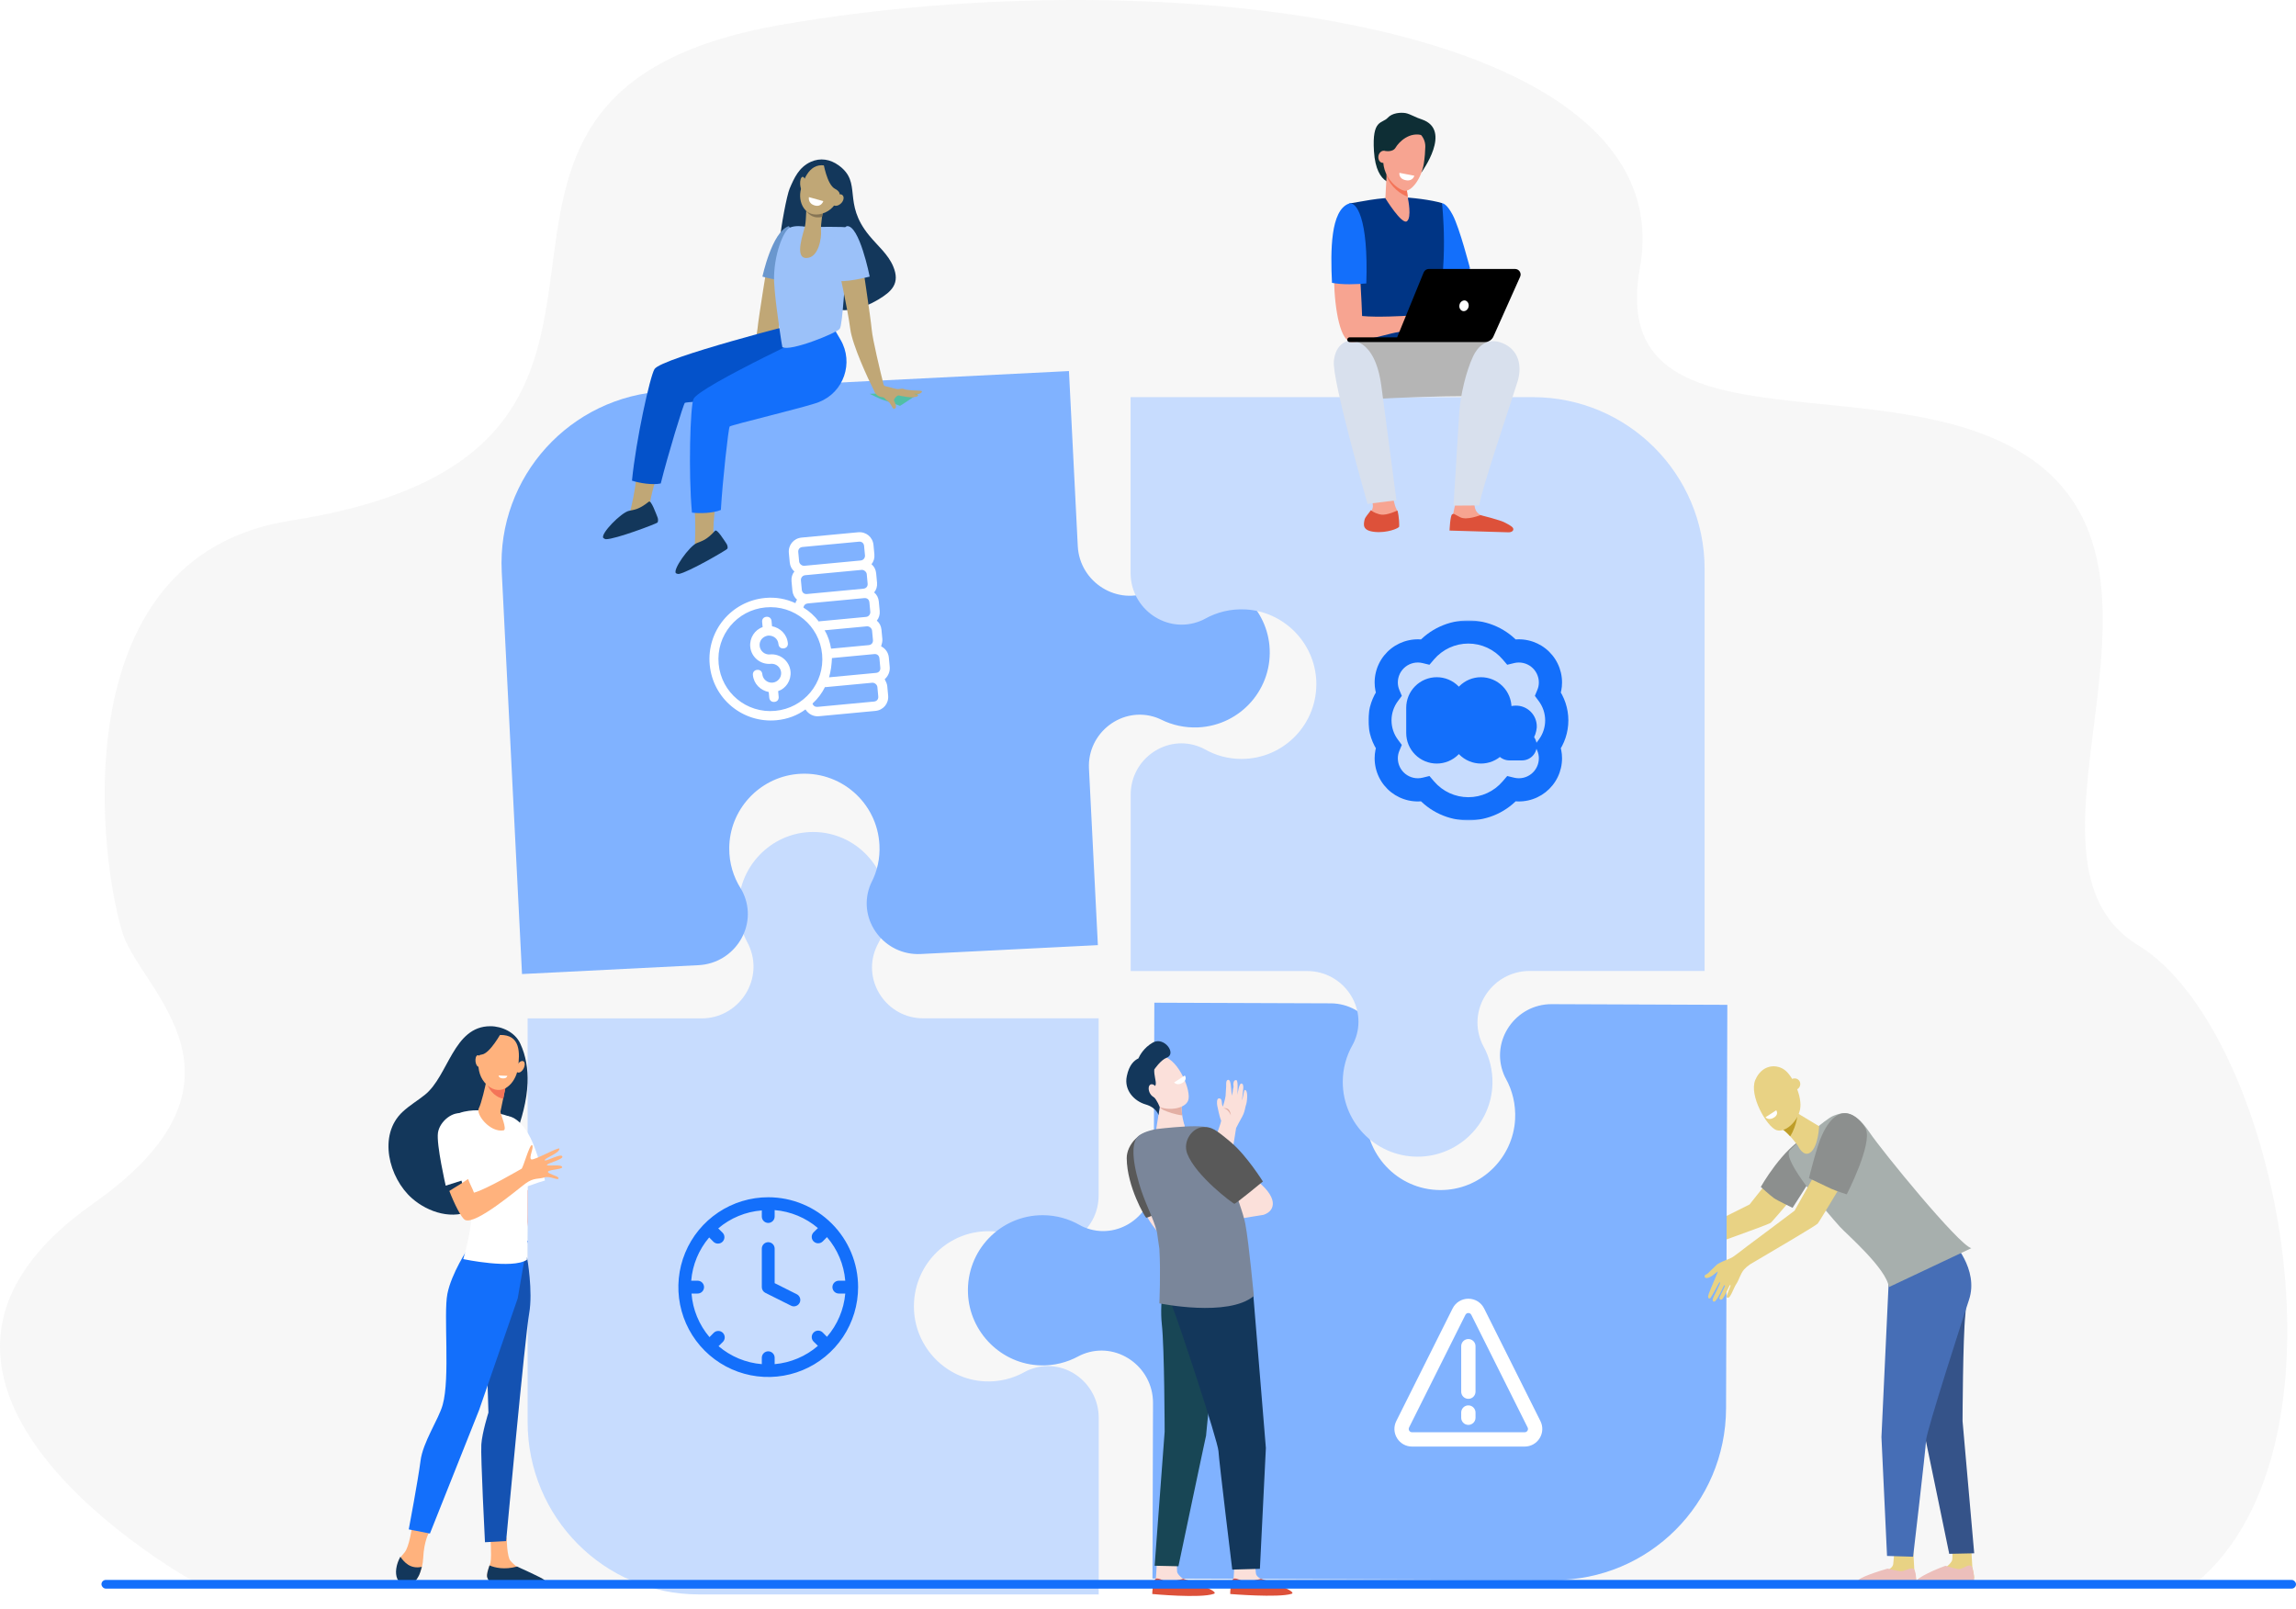 <svg width="792" height="555" viewBox="0 0 792 555" fill="none" xmlns="http://www.w3.org/2000/svg">
<path opacity="0.1" d="M67.622 546H757.562C814.757 498.384 785.311 355.141 737.568 326.088C686.16 294.827 767.802 186.715 688.583 151.615C636.872 128.699 554.624 153.671 565.682 92.389C581.01 7.375 401.702 -14.392 269.621 8.524C126.756 33.285 257.201 155.092 100.128 179.611C19.364 192.248 34.966 300.209 42.509 322.49C49.083 341.93 92.463 372.737 32.148 415.183C-56.279 477.432 65.532 544.851 67.622 546Z" fill="#6F6F6F" fill-opacity="0.51"/>
<path d="M205.65 438.944L190.786 427.724C190.786 427.724 189.275 417.28 187.281 408C184.773 408.686 182.508 410.656 180 411.312L183.776 432.081L203.263 442.017L208.761 449L210 441.838L205.65 438.944Z" fill="#F48C7F"/>
<g filter="url(#filter0_d_871_13413)">
<path d="M340.937 420.711C345.544 420.711 349.851 421.926 353.585 424.082C354.066 424.356 354.578 424.599 355.12 424.811C366.503 429.519 378.97 420.802 378.97 408.379V347.269H318.382C306.066 347.269 297.393 334.694 302.091 323.213C302.302 322.666 302.573 322.15 302.814 321.664C304.922 317.898 306.156 313.524 306.156 308.907C306.156 294.176 293.991 282.331 279.235 283.029C265.895 283.667 255.145 294.693 254.783 308.178C254.663 312.977 255.807 317.473 257.945 321.36C258.216 321.846 258.457 322.363 258.668 322.94C263.305 334.633 254.512 347.299 242.015 347.299H182V486.529C182 519.363 208.409 546 240.961 546H379V485.102C379 472.619 366.503 463.81 355.03 468.518C354.488 468.731 353.976 468.974 353.494 469.247C349.399 471.555 344.641 472.77 339.552 472.497C326.483 471.798 315.913 461.077 315.281 447.895C314.588 433.012 326.332 420.711 340.937 420.711Z" fill="#C7DCFE"/>
</g>
<path d="M617.001 373.988C616.96 375.106 617.826 376 618.938 376C620.051 376 620.957 375.13 620.999 374.012C621.04 372.894 620.174 372 619.062 372C617.949 372 617.043 372.87 617.001 373.988Z" fill="#E8D284"/>
<path d="M574.882 426.549C578.183 427.094 578.002 427.639 578.426 427.67C578.94 427.73 584.907 424.732 584.907 424.732C584.907 424.732 602.563 416.011 603.502 415.496L616.252 399.446L626.064 403.989C626.064 403.989 611.739 421.038 610.831 421.795C609.922 422.552 584.604 431.425 582.393 432.272C582.393 432.272 580.182 434.301 578.728 435.543C577.305 436.754 575.367 437.269 574.913 437.542C574.852 437.572 573.247 438.42 571.006 438.904C569.067 439.328 570.673 438.026 570.673 438.026C570.673 438.026 574.095 436.573 573.913 436.33C573.792 436.118 571.975 437.027 569.825 437.511C569.279 437.632 568.734 437.754 568.25 437.875C566.948 438.147 566.372 437.42 567.674 436.875C568.129 436.694 568.916 436.391 569.491 436.27C570.127 436.149 570.642 435.815 571.157 435.603C572.187 435.21 572.914 434.937 572.883 434.907C572.823 434.846 572.974 434.634 572.399 434.756C571.702 434.907 570.279 435.513 569.219 435.634C568.613 435.694 567.372 435.906 567.372 435.906C567.372 435.906 565.191 436.118 565.161 435.815C565.13 435.149 566.463 434.756 567.311 434.786C567.826 434.513 569.158 434.332 569.158 434.332C569.158 434.332 571.702 433.332 571.551 432.939C571.49 432.787 569.946 433.03 568.31 433.12C566.584 433.241 565.342 433.241 565.252 432.908C565.1 432.363 566.493 432.182 566.493 432.182C566.493 432.182 567.705 432 568.098 431.909C568.553 431.818 569.915 431.364 569.915 431.364C569.915 431.364 574.579 429.638 574.428 429.305C574.246 428.972 573.489 428.245 573.156 428.245C572.823 428.245 572.247 428.578 571.914 428.578C571.581 428.578 570.885 428.517 570.824 428.093C570.763 427.669 572.611 426.822 572.611 426.822C572.611 426.822 573.943 426.398 574.882 426.549Z" fill="#E8D284"/>
<path d="M607.379 409.44C607.379 409.44 610.559 412.316 611.891 413.286C612.982 414.073 618.342 416.647 618.342 416.647C618.342 416.647 623.672 408.471 626.004 404.382C628.821 399.416 630.789 392.027 630.123 391.815C628.245 391.24 625.671 390.907 623.279 391.997C615.041 395.813 607.379 409.44 607.379 409.44Z" fill="#8C8F8E"/>
<path d="M577.972 430.819C576.548 431.031 575.095 430.759 574.489 429.487C574.368 431.031 576.669 431.788 577.972 430.819Z" fill="#FE875E"/>
<path d="M181.973 373.566C182.151 368.876 181.468 364.246 179.418 359.885C177.636 356.121 173.21 354 169.17 354C156.368 353.97 154.734 371.087 146.566 377.659C144.071 379.66 141.278 381.303 138.932 383.484C130.229 391.519 134.15 406.366 142.14 413.385C147.695 418.255 156.398 421.033 163.23 417.209C166.794 415.208 169.497 411.922 171.428 408.277C174.161 403.139 175.943 397.195 177.874 391.698C179.983 385.873 181.735 379.809 181.973 373.566Z" fill="#13375B"/>
<path d="M184.68 396.552C180.492 384.799 175 385 175 385L179.468 410C182.043 409.339 185.394 407.902 188 407.213C187.1 403.506 185.704 399.454 184.68 396.552Z" fill="white"/>
<path d="M471.149 384.546C471.159 379.895 472.393 375.556 474.528 371.786C474.81 371.318 475.059 370.79 475.277 370.234C480.012 358.752 471.36 346.149 458.988 346.108L398.186 345.885L397.99 406.985C397.954 419.418 385.416 428.107 373.988 423.344C373.434 423.125 372.94 422.873 372.443 422.59C368.691 420.443 364.372 419.201 359.744 419.189C345.103 419.125 333.263 431.37 333.907 446.235C334.489 459.674 345.457 470.566 358.843 470.989C363.599 471.147 368.085 469.98 371.986 467.866C372.458 467.603 372.992 467.367 373.557 467.13C385.182 462.492 397.788 471.429 397.727 483.984L397.538 544.537L536.053 545.039C568.723 545.143 595.309 518.643 595.399 485.814L595.84 346.621L535.249 346.39C522.816 346.351 514.045 358.919 518.691 370.511C518.928 371.078 519.161 371.584 519.424 372.059C521.72 376.185 522.896 380.997 522.634 386.114C521.905 399.306 511.204 409.921 498.072 410.49C483.281 411.162 471.091 399.259 471.149 384.546Z" fill="#80B2FF"/>
<path d="M303.363 291.472C303.607 296.11 302.603 300.505 300.627 304.354C300.384 304.839 300.171 305.385 299.958 305.931C295.823 317.631 305.188 329.725 317.623 329.089L378.708 326.027L375.637 265.131C374.999 252.733 387.161 243.397 398.867 247.52C399.414 247.732 399.962 247.944 400.448 248.187C404.31 250.127 408.749 251.127 413.37 250.915C428.087 250.187 439.306 237.365 437.877 222.573C436.57 209.205 424.985 198.96 411.516 199.263C406.712 199.384 402.272 200.748 398.502 203.082C398.016 203.386 397.529 203.628 396.982 203.901C385.549 209.145 372.414 200.93 371.776 188.381L368.735 128L229.539 134.972C196.701 136.609 171.434 164.495 173.076 197.232L180.069 336L240.971 332.939C253.468 332.302 261.617 319.298 256.326 307.992C256.083 307.446 255.809 306.961 255.505 306.476C252.981 302.475 251.522 297.746 251.552 292.624C251.583 279.438 261.769 268.283 274.934 267.01C289.772 265.586 302.634 276.801 303.363 291.472Z" fill="#80B2FF"/>
<g filter="url(#filter1_d_871_13413)">
<path d="M428.256 257.797C423.626 257.797 419.297 256.587 415.544 254.438C415.06 254.166 414.546 253.924 414.001 253.712C402.56 249.021 390.03 257.706 390.03 270.083V330.968H450.925C463.304 330.968 472.021 343.497 467.299 354.935C467.087 355.48 466.815 355.994 466.543 356.479C464.424 360.231 463.183 364.589 463.183 369.188C463.183 383.865 475.411 395.667 490.241 394.971C503.649 394.335 514.454 383.35 514.817 369.915C514.938 365.133 513.788 360.655 511.639 356.781C511.367 356.297 511.124 355.783 510.913 355.208C506.252 343.557 515.089 330.938 527.65 330.938H588V192.251C588 159.539 561.457 133 528.739 133H390V193.674C390 206.111 402.56 214.887 414.092 210.196C414.636 209.984 415.151 209.742 415.635 209.47C419.751 207.17 424.533 205.96 429.648 206.232C442.784 206.928 453.407 217.61 454.043 230.744C454.739 245.571 442.935 257.797 428.256 257.797Z" fill="#C7DCFE"/>
</g>
<path d="M142.085 527C142.085 527 141.198 533.379 139.631 535.435C139.098 536.13 138.152 537.007 137.531 538.246C136.555 540.181 137.087 543.083 137.827 544.686C138.181 545.502 137.797 545.502 138.625 545.774C141.109 546.56 143.741 545.23 144.776 542.811C145.368 541.451 145.871 539.637 145.989 537.37C146.255 531.565 148 528.633 148 528.633L142.085 527Z" fill="#FFB27D"/>
<path d="M169.081 529C169.081 529 169.678 536.493 169.207 538.948C168.956 540.239 167.511 542.946 168.171 544.174C168.83 545.402 169.584 545.717 169.584 545.717L186.54 546C187.45 546 186.854 545.433 186.1 544.867C184.875 543.954 183.902 543.356 180.008 541.467C179.757 541.341 178.815 540.743 178.501 540.554C177.653 540.05 176.806 539.231 176.084 538.413C174.859 537.059 174.765 530.448 174.765 530.448L169.081 529Z" fill="#FFB27D"/>
<path d="M181.823 433.809C181.823 433.809 183.908 445.48 182.528 453.11C181.148 460.739 174.587 531.608 174.587 531.608L167.29 532C167.29 532 165.757 502.386 166.033 498.285C166.309 494.153 168.486 487.277 168.486 487.277L167.75 463.393L176.948 432L181.823 433.809Z" fill="#1452B2"/>
<path d="M161.439 430.643C161.439 430.643 155.7 439.242 154.319 446.353C152.938 453.463 155.332 475.31 152.692 484.638C151.281 489.682 145.849 497.46 145.051 503.993C144.222 510.526 141 527.572 141 527.572L148.304 529L165.275 486.37L178.594 447.841L182 428L161.439 430.643Z" fill="#136FFB"/>
<path d="M165.685 383.026C165.685 383.026 158.421 382.538 155.551 385.802C152.68 389.066 161.936 414.964 162.463 419.113C162.991 423.262 159.798 434.335 159.798 434.335C159.798 434.335 176.874 437.935 181.766 434.549C181.766 434.549 182.293 404.593 181.766 401.634C181.238 398.644 176.874 386.564 175.849 385.375C174.736 384.216 165.685 383.026 165.685 383.026Z" fill="white"/>
<path d="M167.908 372.183C167.908 372.183 167.876 372.396 167.78 372.792C167.429 374.618 166.055 380.647 165.161 382.321C164.043 384.33 168.962 390.724 173.69 389.933C175.096 389.689 172.508 384.057 172.636 383.448C172.86 382.291 173.211 380.738 173.53 379.124C173.722 378.211 173.914 377.298 174.074 376.445C174.585 374.009 175 372 175 372L167.908 372.183Z" fill="#FFB27D"/>
<path d="M168.181 372.778C168.241 372.419 168.302 372.179 168.302 372.179L175 372C175 372 174.608 373.974 174.125 376.368C173.944 377.205 173.793 378.103 173.612 379C172.586 378.85 171.5 378.342 170.414 377.415C169.237 376.397 168.453 375.141 168 373.825C168.06 373.436 168.121 373.077 168.181 372.778Z" fill="#F47458"/>
<path d="M172.413 357.018C172.413 357.018 169.211 356.65 167.229 359.257C165.217 361.863 163.082 369.929 168.053 374.315C173.023 378.7 177.932 373.732 178.664 368.488C179.365 363.213 179.64 356.834 172.413 357.018Z" fill="#FFB27D"/>
<path d="M180.603 368.598C180.05 369.656 179.089 370.24 178.477 369.906C177.866 369.572 177.837 368.459 178.419 367.402C178.972 366.344 179.933 365.76 180.544 366.094C181.127 366.4 181.156 367.541 180.603 368.598Z" fill="#FFB27D"/>
<path d="M173 356.076C173 356.076 169.034 363.418 166.201 363.771C163.368 364.123 163 368 163 368C163 368 164.02 359.013 166.824 357.28C169.629 355.547 173 356.076 173 356.076Z" fill="#13375B"/>
<path d="M145.5 540.5C141.567 541.327 139.466 538.965 138.104 537C136.5 540 136.274 542.673 137 544.5C137.635 546.12 139 546 141.371 545.997C142.944 546.066 143.713 545.051 144.5 543.5C144.863 542.742 145.197 541.603 145.5 540.5Z" fill="#13375B"/>
<path d="M178.386 540.389C173.949 541.589 170.69 540.778 168.859 540C168.394 541.395 167.773 543.146 168.084 544.184C168.487 545.416 169.077 545.708 169.573 545.708C173.607 545.805 184.406 545.968 187.478 546C187.913 546 188.161 545.481 187.882 545.124C187.106 544.216 178.696 540.616 178.386 540.389Z" fill="#13375B"/>
<path d="M165.962 365.741C166.111 366.825 165.812 367.834 165.271 367.982C164.748 368.129 164.188 367.366 164.038 366.258C163.889 365.175 164.188 364.166 164.729 364.018C165.252 363.87 165.812 364.658 165.962 365.741Z" fill="#FFB27D"/>
<path d="M172 371L175 371.113C175 371.113 174.881 372.019 173.548 372C171.953 371.962 172 371 172 371Z" fill="white"/>
<g filter="url(#filter2_d_871_13413)">
<path d="M497.413 66.098C497.898 66.128 499.2 66.552 501.108 70.156C503.531 74.758 507.104 88.658 507.104 88.658L496.474 92.625L495.111 89.718L492.87 67.37C492.84 67.37 497.262 66.067 497.413 66.098Z" fill="#136FFB"/>
<path d="M483.36 64.068C486.388 64.068 493.899 64.947 497.412 66.067C497.412 66.067 499.987 88.082 495.111 104.828C494.02 108.583 496.019 120.363 496.019 120.363L464.553 119.939C464.553 119.939 468.278 91.444 466.885 86.841C465.492 82.238 465.461 66.188 465.461 66.188C465.461 66.188 465.673 66.158 472.548 64.977C475.667 64.462 480.119 64.068 483.36 64.068Z" fill="#003585"/>
<path d="M479.696 161.245C479.696 161.245 480.392 169.269 481.664 171.51C482.936 173.721 481.603 177.506 481.543 178.051C481.482 178.566 478.848 179.323 474.668 178.869C470.489 178.415 470.549 177.446 470.882 175.901C471.216 174.357 473.457 172.328 473.578 170.844C473.699 169.36 472.306 164.031 472.306 164.031L479.696 161.245Z" fill="#F7A491"/>
<path d="M492.446 113.732C492.446 113.732 514.191 112.52 519.036 115.458C523.882 118.395 515.584 132.81 515.584 132.81C515.584 132.81 500.471 132.113 470.852 133.809C463.826 134.203 463.22 115.518 464.553 113.974C465.855 112.46 492.446 113.732 492.446 113.732Z" fill="#B5B5B5"/>
<path d="M474.123 179.475C469.823 179.021 470.368 176.901 470.701 175.296C470.913 174.297 472.155 173.116 472.882 171.995C473.275 172.298 473.881 172.843 475.759 173.388C477.697 173.963 480.362 172.813 482.058 172.116C482.664 174.357 482.694 177.234 482.633 177.658C482.573 178.203 478.454 179.959 474.123 179.475Z" fill="#DD513A"/>
<path d="M476.516 129.297C477.394 135.868 481.694 168.573 481.694 168.573L471.731 169.815C471.731 169.815 459.465 127.147 460.101 120.606C460.737 114.065 465.31 113.52 465.31 113.52C465.31 113.52 474.214 111.885 476.516 129.297Z" fill="#D8E0ED"/>
<path d="M465.068 68.671C468.006 67.581 469.459 94.078 469.853 105.01C475.062 105.525 484.148 105.01 486.419 104.859C487.479 104.768 489.932 103.89 490.992 103.738C492.083 103.587 493.052 103.526 493.597 103.617C493.779 103.648 499.23 105.858 499.684 106.373C500.26 106.979 501.804 108.493 501.562 109.159C501.289 109.825 498.564 107.312 498.564 107.312L497.231 106.555C498.897 108.19 502.077 110.31 501.623 111.097C501.168 111.854 498.321 109.674 496.262 108.22C498.019 109.795 500.199 112.641 499.684 113.065C499.23 113.459 496.777 110.188 494.112 109.25C493.143 108.886 492.143 109.855 491.386 109.977C490.811 110.067 489.932 110.249 489.387 110.098L486.54 109.28C485.571 109.371 485.541 109.946 484.572 110.158C483.421 110.4 481.543 110.643 480.09 111.006C471.701 113.065 468.914 114.004 466.34 114.004C458.557 113.974 458.102 71.276 465.068 68.671Z" fill="#F7A491"/>
<path d="M459.465 93.564C458.92 82.389 458.981 68.611 465.25 66.249C467.733 65.31 472.094 70.912 471.307 93.775C467.975 94.078 463.069 94.29 459.465 93.564Z" fill="#136FFB"/>
<path d="M508.861 168.119C508.861 168.119 507.982 170.905 509.557 172.752C511.102 174.599 517.583 176.416 518.431 177.415C519.279 178.415 519.218 179.263 519.218 179.263L501.047 178.748L501.259 173.267L502.107 169.33L508.861 168.119Z" fill="#F7A491"/>
<path d="M510.678 173.691C510.678 173.691 506.014 175.568 503.743 174.448C501.502 173.327 501.562 173.024 500.896 173.448C500.23 173.872 500.018 179.02 500.018 179.02L520.46 179.626C521.884 179.596 522.61 178.536 521.46 177.658C520.672 177.052 519.764 176.628 519.219 176.325C517.613 175.387 510.678 173.691 510.678 173.691Z" fill="#DD513A"/>
<path d="M508.164 118.879C509.557 115.912 512.767 112.066 518.37 114.398C523.73 116.608 525.184 122.029 523.488 127.601C521.792 133.173 510.647 165.878 510.284 170.359L501.38 170.42C501.38 170.42 502.985 144.529 503.379 138.26C503.772 132.264 505.741 123.997 508.164 118.879Z" fill="#D8E0ED"/>
<path d="M522.61 88.779H492.869C492.082 88.779 491.385 89.263 491.083 89.99L481.936 112.369H465.552C465.098 112.369 464.734 112.732 464.734 113.186C464.734 113.641 465.098 114.004 465.552 114.004H512.191C513.463 114.004 514.645 113.247 515.159 112.066L524.366 91.474C524.942 90.232 524.003 88.779 522.61 88.779Z" fill="black"/>
<path d="M506.589 101.8C506.377 102.8 505.529 103.466 504.651 103.315C503.772 103.133 503.227 102.194 503.439 101.164C503.651 100.165 504.53 99.499 505.408 99.65C506.256 99.862 506.801 100.801 506.589 101.8Z" fill="white"/>
<path d="M490.417 37.178C489.508 36.875 488.63 36.542 487.782 36.118C486.813 35.664 485.571 35.119 484.783 34.998C483.118 34.755 480.271 34.907 478.696 36.633C476.728 38.753 473.245 37.026 473.941 48.14C474.729 60.738 481.755 59.375 481.906 59.163C482.058 58.951 488.145 51.108 488.145 51.108C488.145 51.108 490.265 55.771 490.265 55.59C490.326 55.408 501.168 40.812 490.417 37.178Z" fill="#0E2E35"/>
<path d="M485.087 60.072L485.693 64.584C485.693 64.584 487.055 71.064 485.299 72.336C483.542 73.578 477.879 64.402 477.879 64.402L478.485 52.986L485.087 60.072Z" fill="#F7A491"/>
<path d="M478.303 56.68C479.756 60.587 483.179 62.979 485.601 63.888L485.087 60.072L478.484 52.986L478.303 56.68Z" fill="#F47458"/>
<path d="M484.753 40.569C488.448 39.964 491.749 42.931 491.658 46.656C491.628 48.261 491.476 50.26 491.143 52.44C490.326 57.649 486.782 62.221 484.45 61.797C482.118 61.373 476.213 56.892 477.242 49.503C477.878 44.93 480.877 41.205 484.753 40.569Z" fill="#F7A491"/>
<path d="M478.878 50.381C478.666 51.532 477.757 52.319 476.818 52.168C475.879 52.016 475.304 50.956 475.486 49.806C475.698 48.655 476.606 47.868 477.545 48.019C478.484 48.17 479.059 49.23 478.878 50.381Z" fill="#F7A491"/>
<path d="M477.545 48.019C477.545 48.019 480.392 48.715 481.422 46.898C482.482 45.081 486.237 41.145 491.022 42.78C495.807 44.415 486.813 38.813 486.419 38.813C486.025 38.813 481.452 38.783 481.452 38.783C481.452 38.783 477.909 41.69 477.788 42.023C477.666 42.356 476.637 45.839 476.637 45.839L477.545 48.019Z" fill="#0E2E35"/>
<path d="M482.725 55.62L487.873 56.619C487.873 56.619 487.389 58.557 485.087 58.194C482.331 57.739 482.725 55.62 482.725 55.62Z" fill="white"/>
</g>
<g filter="url(#filter3_d_871_13413)">
<path d="M395.442 414.921C395.654 415.587 395.745 415.829 396.018 416.284C397.623 419.221 401.378 423.43 401.378 423.43L404.286 416.889C404.286 416.889 403.801 414.83 402.983 411.893C400.167 412.619 397.502 413.043 395.442 414.921Z" fill="#FBE0DA"/>
<path d="M412.099 409.228C412.099 409.228 395.897 416.193 395.382 416.072C395.049 415.981 388.749 405.442 388.658 395.51C388.628 390.937 393.383 385.395 398.713 386.486C401.378 387.031 401.348 387.788 405.315 393.541C409.283 399.295 412.099 409.228 412.099 409.228Z" fill="#595959"/>
<path d="M425.91 534.324C425.91 534.324 425.516 540.684 425.516 540.714C425.364 541.531 424.819 543.53 424.819 544.257C424.819 547.013 437.933 541.925 434.995 540.684C434.723 540.562 433.329 539.745 433.239 538.806C433.117 537.352 432.754 534.445 432.754 534.445L425.91 534.324Z" fill="#FBE0DA"/>
<path d="M434.964 540.623C434.964 540.623 431.875 541.471 430.3 541.683C428.725 541.895 426.636 540.108 425.545 540.592C424.334 541.107 424.364 545.862 424.364 545.862C424.364 545.862 440.87 547.224 445.503 545.801C447.351 545.286 441.264 542.591 434.964 540.623Z" fill="#DD513A"/>
<path d="M399.107 534.324C399.107 534.324 398.713 540.684 398.713 540.714C398.562 541.531 398.017 543.53 398.017 544.257C398.017 547.013 411.13 541.925 408.192 540.684C407.92 540.562 406.133 539.109 406.042 538.17C405.921 536.717 405.982 534.415 405.982 534.415L399.107 534.324Z" fill="#FBE0DA"/>
<path d="M408.162 540.623C408.162 540.623 405.073 541.471 403.498 541.683C401.924 541.895 399.834 540.108 398.744 540.592C397.532 541.107 397.472 545.862 397.472 545.862C397.472 545.862 414.038 547.436 418.702 545.801C420.519 545.226 414.462 542.591 408.162 540.623Z" fill="#DD513A"/>
<path d="M403.135 418.433L414.674 402.262C414.734 402.111 414.825 401.838 414.976 401.384C415.552 399.779 416.763 396.448 417.823 393.117V393.087C418.156 391.936 418.853 389.907 419.519 387.939C420.276 385.759 421.215 383.063 421.245 382.609C421.215 382.518 421.155 382.397 421.094 382.215C420.67 381.125 420.095 378.491 419.883 377.37C419.761 376.644 419.64 374.887 420.488 374.887C421.851 374.887 421.185 376.644 421.821 377.734C422.063 377.007 422.517 375.553 422.76 374.07L422.972 370.648C423.002 370.375 422.729 368.498 423.699 368.498H423.729C424.577 368.558 424.577 370.587 424.91 373.979C425.031 373.585 425.122 373.1 425.213 372.677C425.213 372.434 425.364 371.405 425.516 370.89C425.334 369.951 425.455 368.437 426.454 368.588C426.969 368.649 426.909 370.738 426.909 370.738C426.909 371.011 426.878 373.222 426.878 373.676C426.969 372.949 427.393 369.769 428.181 369.769C428.847 369.769 428.877 370.617 428.877 371.284C428.877 371.677 428.453 375.099 428.423 375.523C428.726 375.008 429.089 371.98 429.392 371.98C430.664 371.98 430.21 376.28 429.725 377.401C429.695 377.522 429.634 377.734 429.574 378.006C429.422 378.763 429.15 380.065 428.484 381.216C427.666 382.609 426.576 384.79 426.394 385.123C426.273 385.819 425.879 388.272 425.394 391.361C425.182 392.693 424.971 394.147 424.728 395.631C424.698 395.964 424.456 396.993 423.517 400.869C422.275 406.199 422.124 406.411 422.093 406.502C421.548 407.471 409.101 424.369 408.586 425.065L408.283 425.489L403.135 418.433Z" fill="#FBE0DA"/>
<path d="M424.577 380.731C424.577 380.731 423.638 378.339 421.973 378.339C421.973 378.339 422.911 378.006 423.699 378.642C424.486 379.278 424.577 380.731 424.577 380.731Z" fill="#E3AFA4"/>
<path d="M400.318 376.129L398.834 385.517C398.834 385.517 404.497 390.059 407.798 389.09C410.554 388.272 408.677 384.669 408.677 384.669C408.677 384.669 407.193 379.642 407.647 377.037C408.101 374.403 400.318 376.129 400.318 376.129Z" fill="#FBE0DA"/>
<path d="M401.409 378.945C402.832 379.612 405.618 380.52 407.829 380.762C407.617 379.46 407.496 378.067 407.678 377.037C407.89 375.826 406.345 375.523 404.619 375.584C402.378 375.766 400.349 376.129 400.349 376.129L400.076 377.946C400.47 378.37 400.924 378.733 401.409 378.945Z" fill="#E3AFA4"/>
<path d="M393.201 365.288C392.959 365.288 395.442 375.796 399.258 377.582C403.074 379.369 408.798 378.46 409.858 375.614C411.039 372.495 406.738 361.775 401.348 360.412C395.957 359.08 393.201 365.288 393.201 365.288Z" fill="#FBE0DA"/>
<path d="M397.623 355.658C394.564 357.415 393.171 360.019 392.686 361.109C391.263 361.775 389.506 363.259 388.689 367.226C387.659 372.102 391.293 375.857 395.17 376.977C399.016 378.097 399.622 380.671 399.622 380.671L400.046 377.916C400.046 377.916 399.198 375.523 397.895 374.312C396.593 373.101 398.501 371.375 398.683 369.951C398.804 368.861 398.017 366.742 398.168 364.925C398.168 364.925 400.318 361.684 402.438 360.867C406.042 359.504 401.53 353.387 397.623 355.658Z" fill="#13375B"/>
<path d="M399.228 371.768C399.712 372.98 399.531 374.191 398.774 374.464C398.017 374.736 397.017 373.979 396.502 372.768C396.018 371.556 396.199 370.345 396.957 370.073C397.714 369.8 398.743 370.557 399.228 371.768Z" fill="#FBE0DA"/>
<path d="M413.492 418.706L435.752 415.072C435.752 415.072 433.208 408.683 432.33 408.683C431.451 408.683 415.491 415.648 415.491 415.648L414.219 418.191L413.492 418.706Z" fill="#FBE0DA"/>
<path d="M402.075 433.968C402.075 433.968 399.864 444.688 400.772 452.834C401.681 460.98 401.742 489.869 401.742 489.869L398.289 536.111L406.496 536.292C406.496 536.292 416.218 490.051 416.036 491.262C415.855 492.474 419.307 458.709 419.307 458.709L407.738 432.938L402.075 433.968Z" fill="#184655"/>
<path d="M404.256 433.454C404.256 433.454 402.802 443.114 404.619 447.353C406.436 451.593 420.125 493.171 420.307 496.562C420.489 499.954 425.062 537.444 425.062 537.444L434.601 537.171L436.661 495.502L432.36 443.144L428.181 429.911L404.256 433.454Z" fill="#13375B"/>
<path d="M398.834 385.517C398.834 385.517 401.196 387.061 403.377 386.879C405.557 386.698 408.677 384.669 408.677 384.669L408.253 383.215C408.253 383.215 402.589 382.398 402.438 382.488C402.287 382.579 398.834 385.517 398.834 385.517Z" fill="#FBE0DA"/>
<path d="M423.88 408.38C423.88 408.38 432.299 416.314 436.085 414.981C439.871 413.619 441.445 408.985 432.178 402.202C423.91 396.115 423.88 408.38 423.88 408.38Z" fill="#FBE0DA"/>
<path d="M429.574 418.191C428.332 411.378 419.247 390.21 418.55 386.304C418.187 384.396 413.311 384.366 408.647 384.608C403.741 384.881 398.835 385.486 398.835 385.486C398.835 385.486 394.473 386.213 392.565 388C390.658 389.786 390.143 394.753 392.899 404.17C395.079 411.62 397.775 415.708 399.107 421.098C399.38 422.915 399.622 424.702 399.925 426.791C400.409 434.907 399.925 445.597 399.925 445.597C399.925 445.597 423.638 450.503 432.512 443.053C432.482 443.114 430.876 425.156 429.574 418.191Z" fill="#7A869A"/>
<path d="M435.631 403.565C435.631 403.565 426.334 411.256 425.788 411.256C425.425 411.256 412.523 401.748 409.525 393.935C407.89 389.604 411.342 384.79 415.279 384.79C418.005 384.79 419.247 385.516 424.668 390.089C430.089 394.662 435.631 403.565 435.631 403.565Z" fill="#595959"/>
</g>
<path d="M659.972 535C659.972 535 660.346 541.505 660.346 541.536C660.47 542.357 661 544.41 661 545.167C661 548.009 648.633 542.768 651.405 541.505C651.654 541.378 652.963 540.526 653.056 539.578C653.181 538.094 653.492 535.095 653.492 535.095L659.972 535Z" fill="#E8D284"/>
<path d="M651.136 541.099C651.136 541.099 653.994 541.799 655.469 541.98C656.944 542.162 658.88 540.658 659.894 541.073C661.031 541.514 661 545.508 661 545.508C661 545.508 645.635 546.649 641.302 545.456C639.612 545.015 645.297 542.759 651.136 541.099Z" fill="#ECBFBB"/>
<path d="M679.972 534C679.972 534 680.346 540.505 680.346 540.536C680.47 541.357 681 543.41 681 544.167C681 547.009 668.633 541.768 671.405 540.505C671.654 540.378 673.368 538.894 673.43 537.947C673.555 536.463 673.492 534.095 673.492 534.095L679.972 534Z" fill="#E8D284"/>
<path d="M671.088 540.125C671.088 540.125 673.933 541.015 675.401 541.245C676.87 541.476 678.797 539.565 679.807 540.092C680.939 540.652 681 545.726 681 545.726C681 545.726 665.826 546.385 661.329 545.66C659.554 545.396 665.275 542.201 671.088 540.125Z" fill="#ECBFBB"/>
<path d="M676.66 435.004C676.66 435.004 678.798 445.59 677.936 453.621C677.074 461.652 676.979 490.187 676.979 490.187L681 535.817L672.383 536C672.383 536 663 490.369 663.16 491.556C663.319 492.742 660 459.432 660 459.432L671.202 434L676.66 435.004Z" fill="#355389"/>
<path d="M673.265 428C673.265 428 682.753 437.733 679.206 448.375C677.775 452.65 664.585 493.461 664.399 496.796C664.243 500.131 659.919 537 659.919 537L650.929 536.727L649 495.735L651.582 440.522L657.026 431.214L673.265 428Z" fill="#466EB6"/>
<path d="M617.355 396.845C620.409 393.503 627.037 388.715 627.037 388.715C627.037 388.715 630.977 385.373 632.596 384.831C634.978 384.018 639.041 381.88 644.905 390.642C649.12 396.936 675.663 429.456 680 430.57L651.564 444C650.77 437.586 636.719 425.481 634.703 423.223C630.183 418.164 614.453 400.007 617.355 396.845Z" fill="#A7AFAD"/>
<path d="M618.346 383L627.5 388.5C627.5 388.5 627.234 395.663 624.4 397.602C622.014 399.238 620.225 395.3 620.225 395.3C620.225 395.3 617.004 390.756 614.558 389.362C612.143 387.968 618.346 383 618.346 383Z" fill="#E8D284"/>
<path d="M619.76 386.322C619.434 387.893 618.692 390.128 617.536 392C616.587 390.943 615.519 389.916 614.57 389.372C613.443 388.738 614.155 387.319 615.252 385.99C616.794 384.359 618.307 383 618.307 383L619.967 383.997C620.086 384.661 619.849 385.809 619.76 386.322Z" fill="#BE9D28"/>
<path d="M615.5 369C618.472 371.098 621.794 378.39 620.927 382.684C620.06 386.977 615.724 390.9 612.734 389.819C609.415 388.614 603.256 377.834 605.469 372.584C607.681 367.333 612.528 366.902 615.5 369Z" fill="#E8D284"/>
<path d="M609 385.408L612.706 383C612.706 383 613.677 384.306 612.089 385.408C610.147 386.74 609 385.408 609 385.408Z" fill="white"/>
<path d="M598.938 442.898C599.9 441.5 600.29 439.465 601.613 437.915C602.064 437.399 602.755 436.822 603.566 436.214C609.878 432.477 626.347 422.846 627.008 422.087C627.76 421.206 639 402.309 639 402.309L628.902 400L619.044 417.621C618.233 418.289 602.545 429.986 602.545 429.986C602.545 429.986 599.419 432.447 597.736 433.601C596.864 434.118 596.053 434.452 595.301 434.695C594.37 435.029 592.627 435.91 592.266 436.214C591.845 436.579 591.034 437.368 590.553 437.855C590.072 438.341 589.471 438.857 589.231 439.161C589.08 439.343 588.66 439.586 588.329 439.738C587.848 439.981 587.908 440.68 588.419 440.832C588.9 440.984 589.561 440.68 589.952 440.467C591.094 439.92 592.476 438.462 592.537 438.644C592.597 438.827 591.214 441.926 591.064 442.29C590.914 442.655 589.321 446.3 589.231 447.09C589.14 447.911 589.621 448.093 589.982 447.789C590.282 447.546 592.897 442.685 592.897 442.685C592.897 442.685 593.228 442.078 593.348 442.412C593.468 442.776 591.124 447.181 590.884 447.88C590.643 448.609 590.823 449.187 591.485 448.944C592.296 448.64 594.52 443.779 594.52 443.779C594.52 443.779 594.821 443.171 595.001 443.384C595.211 443.597 593.138 447.303 593.108 447.728C593.077 448.154 593.468 448.579 594.009 448.214C594.67 447.789 596.624 443.445 596.624 443.445C596.624 443.445 596.864 443.171 596.954 443.354C597.045 443.566 595.482 446.847 595.602 447.333C595.692 447.728 596.053 447.668 596.053 447.668C596.954 447.728 598.006 444.295 598.938 442.898Z" fill="#E8D284"/>
<path d="M637.035 412C637.035 412 633.746 410.978 631.604 410.044C630.186 409.402 624 406.425 624 406.425C624 406.425 626.655 395.539 628.466 391.628C635.074 377.268 642.587 387.162 643.613 389.468C645.937 394.663 637.035 412 637.035 412Z" fill="#8C8F8E"/>
<path d="M405 373.41L408.694 371C408.694 371 409.689 372.297 408.09 373.41C406.137 374.738 405 373.41 405 373.41Z" fill="white"/>
<g filter="url(#filter4_d_871_13413)">
<path d="M272.387 61.049C273.949 57.387 275.574 53.725 279.637 51.849C282.949 50.335 286.387 50.91 289.324 53.059C297.637 59.112 290.387 65.801 299.855 77.272C302.793 80.843 306.355 83.718 308.105 87.895C310.574 93.736 307.637 96.551 302.918 99.366C280.387 112.773 268.574 85.232 269.012 78.936C269.355 74.275 271.387 63.41 272.387 61.049Z" fill="#13375B"/>
<path d="M250.334 131.973C251.238 131.825 253.469 130.248 254.252 130.129C254.855 130.009 256.181 129.831 256.724 129.742C257.417 127.212 260.913 113.405 261.305 109.359C261.727 104.984 264.862 86 264.862 86L273 87.458C273 87.458 269.624 102.068 268.69 109.121C267.876 115.191 261.124 128.879 260.281 130.307C260.281 130.337 260.281 130.367 260.281 130.426C260.16 132.569 259.105 131.854 259.105 131.854L257.417 132.271C257.417 132.271 251.389 132.836 250.997 132.985C250.605 133.134 249.43 132.122 250.334 131.973Z" fill="#C0A776"/>
<path d="M272.079 74C266.279 75.943 263 91.424 263 91.424C263 91.424 272.079 93.934 274.417 92.619C274.417 92.619 277.059 81.083 278 81.501L272.079 74Z" fill="#6A97CE"/>
<path d="M227 159C225.297 163.747 224.387 168.308 224.329 168.863C224.299 169.14 224.652 170.404 224.622 170.682C221.188 175.613 216.227 176.692 212 177C214.172 174.781 217.342 172.685 217.489 171.976C217.724 170.866 219.045 165.904 219.691 159C222.303 160.295 224.065 159.277 227 159Z" fill="#C0A776"/>
<path d="M277.192 107L285 129.212C285 129.212 272.472 131.598 267.781 132.455C263.09 133.311 236.914 134.474 236.248 134.964C235.764 135.3 230.347 153.014 227.926 162.774C225.172 163.386 220.481 162.652 218 161.795C219.362 147.844 224.234 125.724 225.777 123.307C228.289 119.391 277.192 107 277.192 107Z" fill="#0452CA"/>
<path d="M247 169C246.115 174.07 246.084 178.827 246.084 179.39C246.084 179.672 246.695 180.893 246.725 181.174C244.13 186.776 239.275 188.842 235 190C236.802 187.371 239.641 184.648 239.672 183.897C239.702 182.739 240.13 177.513 239.489 170.534C242.45 171.253 244.069 169.876 247 169Z" fill="#C0A776"/>
<path d="M286.915 108L289.956 113.214C294.578 121.141 291.051 131.356 282.506 134.679C282.445 134.71 282.414 134.71 282.384 134.74C277.914 136.478 252.279 142.546 251.701 143.125C251.276 143.552 249.238 161.907 248.661 171.908C246.076 173.036 241.302 173.189 238.686 172.823C237.409 158.889 238.109 136.326 239.203 133.673C240.937 129.343 286.915 108 286.915 108Z" fill="#136FFB"/>
<path d="M246.658 179.092C247.331 178.333 249.869 182.49 250.48 183.37C251.184 184.371 251 185.099 250.908 185.281C250.694 185.706 237.394 193.443 234.153 193.989C233.847 194.05 233.328 193.838 233.175 193.747C231.921 192.624 237.731 184.432 240.36 183.34C242.042 182.611 243.57 182.46 246.658 179.092Z" fill="#13375B"/>
<path d="M223.81 169.059C224.621 168.421 226.273 173.17 226.724 174.222C227.234 175.402 226.904 176.135 226.784 176.262C226.483 176.645 212.214 182.063 209 181.999C208.7 181.999 208.219 181.681 208.099 181.553C207.078 180.151 214.227 172.82 216.961 172.214C218.703 171.8 220.205 171.927 223.81 169.059Z" fill="#13375B"/>
<path d="M278.318 74.329C278.166 74.329 277.953 74.269 277.74 74.209C276.676 74.03 274.305 73.731 272.481 74.508C270.262 75.436 266.797 84.08 267.009 92.964C267.101 94.31 267.161 95.537 267.253 96.374C267.83 103.074 269.776 115.667 269.867 115.727C272.511 117.402 288.562 110.881 289.656 109.445C290.751 108.01 291.419 90.601 291.936 89.734L293 74.568C291.146 74.03 281.175 74.329 278.318 74.329Z" fill="#9BC1F9"/>
<path d="M284 67.921C284 67.921 283.003 73.508 283.208 75.698C283.413 77.889 282.445 85 278.133 85C273.821 85.032 277.312 75.984 277.723 73.825C278.133 71.667 278.221 65 278.221 65L284 67.921Z" fill="#C0A776"/>
<path d="M278 68.552C278.06 66.609 278.09 65 278.09 65L284 68.083C284 68.083 283.79 69.29 283.58 70.831C281 71.434 279.11 70.362 278 68.552Z" fill="#867555"/>
<path d="M286.559 53.722C286.559 53.722 288.878 55.02 289.732 57.834C290.587 60.647 289.61 67.913 283.63 69.675C277.65 71.438 275.056 65.656 276.307 61.173C277.528 56.659 280.182 50.97 286.559 53.722Z" fill="#C0A776"/>
<path d="M276.015 59.641C276.112 61.012 276.616 62.067 277.168 61.997C277.72 61.926 278.081 60.731 277.985 59.359C277.888 57.988 277.384 56.933 276.832 57.003C276.28 57.109 275.919 58.269 276.015 59.641Z" fill="#C0A776"/>
<path d="M284 52C284 52 285.221 59.738 288.07 61.156C290.953 62.544 289.732 66 289.732 66C289.732 66 292.343 58.025 290.071 55.456C287.799 52.856 284 52 284 52Z" fill="#13375B"/>
<path d="M287.582 64.171C286.806 65.17 286.806 66.376 287.582 66.817C288.359 67.287 289.608 66.817 290.418 65.817C291.194 64.817 291.194 63.612 290.418 63.171C289.608 62.73 288.359 63.171 287.582 64.171Z" fill="#C0A776"/>
<path d="M279.038 64L284 65.38C284 65.38 283.389 67.43 281.195 66.918C278.535 66.247 279.038 64 279.038 64Z" fill="white"/>
<path d="M300 131.857C300.212 131.857 318 131 318 131C318 131 310.618 136 310.467 136C310.316 136 304.598 133.857 304.326 133.857C304.054 133.857 300 131.857 300 131.857Z" fill="#50BFA5"/>
<path d="M317.968 130.998C317.908 130.815 317.727 130.815 317.547 130.785C315.892 130.724 314.268 130.663 312.644 130.42C312.373 130.39 312.102 130.329 311.862 130.208C311.41 130.025 310.959 130.025 310.508 130.147C310.267 130.208 309.997 130.238 309.756 130.238C308.944 130.238 306.567 129.418 305.364 129.205C305.093 129.144 304.883 128.932 304.793 128.658C303.589 123.888 301.032 113.224 300.702 109.73C300.28 105.234 297.212 85 297.212 85L289 87.309C289 87.309 292.369 102.257 293.302 109.487C294.024 115.078 299.558 126.957 301.303 130.359C302.145 132.912 304.041 132.972 304.492 133.033C304.732 133.063 304.973 133.185 305.154 133.398C305.454 133.762 305.785 134.066 306.176 134.309C306.477 134.491 306.688 134.734 306.898 135.008C307.259 135.524 307.56 136.071 307.861 136.588C308.071 136.952 308.282 137.043 308.583 136.983C308.914 136.891 309.064 136.648 309.064 136.253C309.064 135.676 308.853 135.129 308.583 134.613C308.312 134.127 308.312 133.853 308.643 133.428C308.823 133.185 309.004 132.942 309.275 132.729C309.515 132.517 309.786 132.365 310.117 132.425C310.719 132.577 311.29 132.699 311.922 132.76L312.433 132.851C312.463 132.851 312.704 132.912 312.704 132.912C312.734 132.912 313.606 133.033 313.907 133.033C314.148 133.033 314.539 133.063 314.87 133.063C315.17 133.063 315.802 132.912 315.832 132.912C316.133 132.912 316.374 132.79 316.584 132.608C316.675 132.517 316.765 132.425 316.705 132.304C316.675 132.182 316.554 132.122 316.434 132.091C316.223 132.061 315.231 131.939 315.231 131.879C315.531 131.879 316.494 131.848 316.795 131.848C317.216 131.848 317.547 131.696 317.848 131.392C317.938 131.301 318.058 131.18 317.968 130.998Z" fill="#C0A776"/>
<path d="M292.032 74.021C296.405 73.299 300 91.413 300 91.413C300 91.413 290.316 93.94 287.822 92.616C287.822 92.616 285.004 81.002 284 81.423L292.032 74.021Z" fill="#9BC1F9"/>
</g>
<path d="M153.746 409C153.746 409 150.491 394.877 151.069 390.786C151.647 386.696 156.574 382.874 160.012 384.307C163.449 385.711 165 405.417 165 405.417L153.746 409Z" fill="white"/>
<rect x="35" y="545" width="757" height="3" rx="1.5" fill="#136FFB"/>
<g filter="url(#filter5_d_871_13413)">
<path d="M192.666 402.511C192.935 401.709 189.226 401.092 189.016 400.289C188.807 399.487 193.713 399.425 193.893 398.715C194.222 397.418 188.537 398.437 188.657 397.851C188.777 397.233 194.581 395.906 193.952 394.857C193.324 393.807 188.059 396.894 187.909 396.215C187.76 395.505 193.055 393.807 192.965 392.264C192.905 391.43 184.259 396.369 183.272 395.937C182.255 395.474 184.349 391.616 183.541 391.029C182.733 390.443 180.46 398.9 179.891 399.178C179.353 399.456 167.655 406.339 163.497 407.419C162.988 405.969 161.911 404.055 161.462 402.697C159.129 404.394 157.393 405.259 155 406.833C156.735 411.339 159.218 416.278 160.445 416.834C164.155 418.562 178.455 406.308 181.297 404.24C184.169 402.141 185.785 402.82 187.73 402.172C189.644 401.493 192.397 403.314 192.666 402.511Z" fill="#FFB27D"/>
</g>
<g filter="url(#filter6_d_871_13413)">
<path d="M264.817 215.274L264.979 215.259L265.141 215.243C266.941 215.238 268.36 216.413 268.528 218.197C268.62 219.171 269.33 219.758 270.303 219.667C271.276 219.575 271.864 218.865 271.772 217.892C271.482 214.81 269.145 212.576 266.311 212.024L266.143 210.24C266.051 209.267 265.341 208.679 264.368 208.771C263.395 208.862 262.807 209.572 262.899 210.545L263.067 212.33C260.37 213.238 258.506 216.032 258.796 219.114C259.132 222.682 262.327 225.327 265.895 224.991C267.679 224.823 269.277 226.145 269.445 227.93C269.613 229.714 268.29 231.311 266.506 231.479C264.722 231.647 263.124 230.325 262.956 228.54C262.865 227.567 262.155 226.979 261.182 227.071C260.208 227.163 259.621 227.873 259.712 228.846C260.003 231.928 262.34 234.162 265.174 234.714L265.357 236.66C265.449 237.633 266.159 238.221 267.132 238.129C268.105 238.038 268.693 237.328 268.601 236.355L268.418 234.408C271.115 233.5 272.979 230.706 272.689 227.624C272.353 224.056 269.158 221.411 265.59 221.747C263.805 221.915 262.208 220.592 262.04 218.808C261.872 217.024 263.048 215.604 264.817 215.274Z" fill="white"/>
<path d="M303.946 218.954C304.194 218.112 304.442 217.271 304.366 216.46L304.06 213.216C303.938 211.918 303.345 210.828 302.457 210.094C303.192 209.206 303.572 208.025 303.449 206.727L303.144 203.483C303.022 202.186 302.428 201.096 301.541 200.361C302.276 199.474 302.655 198.293 302.533 196.995L302.228 193.751C302.106 192.453 301.512 191.364 300.625 190.629C301.359 189.742 301.739 188.56 301.617 187.263L301.311 184.019C301.052 181.261 298.745 179.351 295.987 179.611L276.523 181.443C273.765 181.703 271.855 184.01 272.115 186.768L272.42 190.012C272.542 191.309 273.136 192.399 274.023 193.134C273.289 194.021 272.909 195.202 273.031 196.5L273.336 199.744C273.459 201.041 274.052 202.131 274.939 202.866C274.646 203.221 274.514 203.56 274.397 204.062C271.148 202.568 267.65 201.916 263.919 202.267C252.24 203.366 243.718 213.66 244.818 225.339C245.917 237.017 256.211 245.539 267.889 244.44C271.62 244.089 275.097 242.78 277.849 240.72C278.812 242.266 280.541 243.249 282.488 243.066L301.952 241.233C304.71 240.973 306.62 238.666 306.36 235.909L306.055 232.665C305.979 231.854 305.578 231.073 305.177 230.293C306.236 229.375 307.072 227.823 306.904 226.039L306.598 222.795C306.431 221.011 305.32 219.643 303.946 218.954ZM303.66 226.345C303.751 227.318 303.164 228.028 302.19 228.119L300.568 228.272L285.97 229.646C286.598 227.624 286.871 225.307 286.981 223.006L301.58 221.631C302.553 221.54 303.263 222.127 303.354 223.1L303.66 226.345ZM300.816 213.521L301.122 216.765C301.213 217.738 300.625 218.448 299.652 218.54L286.676 219.761C286.3 217.506 285.599 215.281 284.443 213.426L299.041 212.052C299.852 211.975 300.74 212.71 300.816 213.521ZM276.275 196.194C276.199 195.383 276.771 194.511 277.744 194.42L297.209 192.587C298.02 192.511 298.907 193.245 298.984 194.056L299.289 197.301C299.381 198.274 298.793 198.984 297.82 199.075L278.355 200.908C277.382 200.999 276.672 200.412 276.58 199.438L276.275 196.194ZM275.359 186.462C275.267 185.489 275.855 184.779 276.828 184.687L296.293 182.855C297.266 182.763 297.976 183.351 298.067 184.324L298.373 187.568C298.449 188.379 297.877 189.251 296.903 189.343L277.439 191.176C276.628 191.252 275.741 190.517 275.664 189.706L275.359 186.462ZM278.661 204.152L298.125 202.319C299.098 202.228 299.808 202.815 299.9 203.789L300.205 207.033C300.282 207.844 299.709 208.716 298.736 208.808L282.516 210.335L282.531 210.497C281.035 208.51 279.245 206.879 277.161 205.602C277.247 204.776 277.85 204.228 278.661 204.152ZM247.9 225.048C246.968 215.154 254.168 206.458 264.062 205.526C273.957 204.595 282.653 211.794 283.584 221.689C284.516 231.583 277.316 240.28 267.422 241.211C257.527 242.143 248.831 234.943 247.9 225.048ZM302.954 236.23C303.046 237.203 302.458 237.913 301.485 238.004L282.02 239.837C281.209 239.913 280.515 239.488 280.276 238.692C282.085 237.049 283.539 235.112 284.638 232.881L284.653 233.043L300.874 231.516C301.685 231.44 302.572 232.174 302.649 232.985L302.954 236.23Z" fill="white"/>
</g>
<g filter="url(#filter7_d_871_13413)">
<path d="M531.365 486.205L511.942 447.358C510.906 445.287 508.823 444 506.506 444C504.19 444 502.107 445.287 501.071 447.358H501.07L481.647 486.205C480.698 488.103 480.798 490.313 481.913 492.117C483.029 493.922 484.961 495 487.083 495H525.929C528.051 495 529.984 493.922 531.1 492.117C532.215 490.313 532.313 488.102 531.365 486.205ZM526.899 489.522C526.776 489.725 526.483 490.064 525.929 490.064H487.083C486.53 490.064 486.237 489.725 486.113 489.522C485.987 489.321 485.815 488.908 486.063 488.413L505.486 449.566C505.77 448.997 506.294 448.936 506.506 448.936C506.718 448.936 507.242 448.997 507.526 449.566L526.949 488.413C527.197 488.908 527.025 489.321 526.899 489.522Z" fill="white"/>
<path d="M506.506 457.908C505.143 457.908 504.038 459.013 504.038 460.376V476.067C504.038 477.43 505.143 478.536 506.506 478.536C507.87 478.536 508.975 477.43 508.975 476.067V460.376C508.975 459.013 507.87 457.908 506.506 457.908ZM506.506 480.798C505.143 480.798 504.038 481.904 504.038 483.266V485.058C504.038 486.421 505.143 487.526 506.506 487.526C507.87 487.526 508.975 486.421 508.975 485.058V483.266C508.975 481.904 507.87 480.798 506.506 480.798Z" fill="white"/>
</g>
<g filter="url(#filter8_d_871_13413)">
<mask id="path-108-outside-1_871_13413" maskUnits="userSpaceOnUse" x="472" y="212" width="70" height="69" fill="black">
<rect fill="white" x="472" y="212" width="70" height="69"/>
<path fill-rule="evenodd" clip-rule="evenodd" d="M534.014 237.478C535.952 240.087 536.999 243.25 537.001 246.5C536.999 249.75 535.952 252.913 534.014 255.522C534.548 256.805 534.823 258.182 534.823 259.572C534.822 261.221 534.448 262.849 533.727 264.332C533.006 265.815 531.958 267.116 530.661 268.135C529.364 269.154 527.853 269.865 526.241 270.215C524.629 270.565 522.959 270.545 521.357 270.155C519.522 272.302 517.244 274.025 514.679 275.207C512.115 276.388 509.324 277 506.501 277C503.677 277 500.887 276.388 498.322 275.207C495.758 274.025 493.48 272.302 491.645 270.155C490.042 270.545 488.372 270.565 486.76 270.215C485.148 269.865 483.637 269.154 482.341 268.135C481.044 267.116 479.995 265.815 479.275 264.332C478.554 262.849 478.179 261.221 478.179 259.572C478.178 258.182 478.453 256.805 478.987 255.522C477.047 252.914 476 249.75 476 246.5C476 243.25 477.047 240.086 478.987 237.478C478.453 236.195 478.178 234.818 478.179 233.428C478.179 231.779 478.554 230.151 479.275 228.668C479.995 227.185 481.044 225.884 482.341 224.865C483.637 223.846 485.148 223.135 486.76 222.785C488.372 222.435 490.042 222.455 491.645 222.845C493.48 220.698 495.758 218.975 498.322 217.793C500.887 216.612 503.677 216 506.501 216C509.324 216 512.115 216.612 514.679 217.793C517.244 218.975 519.522 220.698 521.357 222.845C522.959 222.455 524.629 222.435 526.241 222.785C527.853 223.135 529.364 223.846 530.661 224.865C531.958 225.884 533.006 227.185 533.727 228.668C534.448 230.151 534.822 231.779 534.823 233.428C534.823 234.818 534.548 236.195 534.014 237.478ZM497.148 252.398C496.74 252.806 496.185 253.036 495.608 253.036C495.03 253.036 494.476 252.806 494.067 252.398C493.659 251.989 493.429 251.435 493.429 250.857V242.143C493.429 241.565 493.659 241.011 494.067 240.602C494.476 240.194 495.03 239.964 495.608 239.964C496.185 239.964 496.74 240.194 497.148 240.602C497.557 241.011 497.786 241.565 497.786 242.143C497.786 242.721 498.016 243.275 498.424 243.683C498.833 244.092 499.387 244.321 499.965 244.321C500.543 244.321 501.097 244.092 501.505 243.683C501.914 243.275 502.143 242.721 502.143 242.143C502.143 240.409 501.455 238.747 500.229 237.521C499.003 236.296 497.341 235.607 495.608 235.607C493.874 235.607 492.212 236.296 490.986 237.521C489.76 238.747 489.072 240.409 489.072 242.143V250.857C489.072 252.591 489.76 254.253 490.986 255.479C492.212 256.704 493.874 257.393 495.608 257.393C497.341 257.393 499.003 256.704 500.229 255.479C501.455 254.253 502.143 252.591 502.143 250.857C502.143 250.279 501.914 249.725 501.505 249.317C501.097 248.908 500.543 248.679 499.965 248.679C499.387 248.679 498.833 248.908 498.424 249.317C498.016 249.725 497.786 250.279 497.786 250.857C497.786 251.435 497.557 251.989 497.148 252.398ZM515.479 255.479C516.705 254.253 517.394 252.591 517.394 250.857V242.143C517.394 240.409 516.705 238.747 515.479 237.521C514.254 236.296 512.591 235.607 510.858 235.607C509.124 235.607 507.462 236.296 506.236 237.521C505.011 238.747 504.322 240.409 504.322 242.143V250.857C504.322 252.591 505.011 254.253 506.236 255.479C507.462 256.704 509.124 257.393 510.858 257.393C512.591 257.393 514.254 256.704 515.479 255.479ZM525.789 254.444C525.585 254.24 525.308 254.125 525.019 254.125H522.189C522.581 253.68 523.013 253.272 523.481 252.907C524.215 252.452 524.834 251.834 525.29 251.101C525.745 250.367 526.026 249.538 526.108 248.679C526.123 248.245 526.049 247.814 525.89 247.411C525.731 247.007 525.491 246.641 525.184 246.335C524.878 246.028 524.511 245.788 524.108 245.629C523.705 245.47 523.273 245.396 522.84 245.411C521.974 245.411 521.142 245.755 520.529 246.368C519.917 246.981 519.572 247.812 519.572 248.679C519.572 248.968 519.687 249.245 519.891 249.449C520.096 249.653 520.373 249.768 520.662 249.768C520.951 249.768 521.228 249.653 521.432 249.449C521.636 249.245 521.751 248.968 521.751 248.679C521.751 248.39 521.866 248.113 522.07 247.908C522.274 247.704 522.551 247.589 522.84 247.589C522.986 247.577 523.133 247.598 523.271 247.648C523.408 247.699 523.533 247.778 523.637 247.882C523.74 247.986 523.82 248.111 523.871 248.248C523.921 248.386 523.941 248.533 523.93 248.679C523.831 249.215 523.614 249.722 523.295 250.165C522.976 250.607 522.562 250.972 522.084 251.234C521.386 251.658 520.796 252.238 520.36 252.929C519.925 253.62 519.655 254.402 519.572 255.214C519.572 255.503 519.687 255.78 519.891 255.985C520.096 256.189 520.373 256.304 520.662 256.304H525.019C525.308 256.304 525.585 256.189 525.789 255.985C525.993 255.78 526.108 255.503 526.108 255.214C526.108 254.926 525.993 254.648 525.789 254.444ZM509.318 240.603C509.726 240.194 510.28 239.965 510.858 239.965C511.436 239.965 511.99 240.194 512.399 240.603C512.807 241.012 513.037 241.566 513.037 242.143V250.858C513.037 251.436 512.807 251.99 512.399 252.398C511.99 252.807 511.436 253.037 510.858 253.037C510.28 253.037 509.726 252.807 509.318 252.398C508.909 251.99 508.68 251.436 508.68 250.858V242.143C508.68 241.566 508.909 241.012 509.318 240.603Z"/>
</mask>
<path d="M537.001 246.5L541.001 246.502L541.001 246.498L537.001 246.5ZM534.014 237.478L530.321 235.942L529.449 238.04L530.803 239.864L534.014 237.478ZM534.014 255.522L530.803 253.136L529.449 254.96L530.321 257.058L534.014 255.522ZM534.823 259.572L530.823 259.571V259.571L534.823 259.572ZM533.727 264.332L537.324 266.081L537.324 266.081L533.727 264.332ZM530.661 268.135L528.189 264.99L528.189 264.99L530.661 268.135ZM526.241 270.215L527.09 274.124H527.09L526.241 270.215ZM521.357 270.155L522.301 266.269L519.913 265.688L518.316 267.556L521.357 270.155ZM498.322 275.207L499.996 271.574L498.322 275.207ZM491.645 270.155L494.685 267.556L493.088 265.688L490.7 266.269L491.645 270.155ZM486.76 270.215L485.911 274.124L485.911 274.124L486.76 270.215ZM482.341 268.135L484.812 264.99L484.812 264.99L482.341 268.135ZM479.275 264.332L475.677 266.081L475.677 266.081L479.275 264.332ZM478.179 259.572L482.179 259.571L482.179 259.571L478.179 259.572ZM478.987 255.522L482.68 257.058L483.553 254.959L482.197 253.135L478.987 255.522ZM478.987 237.478L482.197 239.865L483.553 238.041L482.68 235.942L478.987 237.478ZM478.179 233.428L482.179 233.429V233.429L478.179 233.428ZM479.275 228.668L475.677 226.919L475.677 226.919L479.275 228.668ZM482.341 224.865L484.812 228.01L484.812 228.01L482.341 224.865ZM491.645 222.845L490.7 226.731L493.088 227.312L494.685 225.444L491.645 222.845ZM498.322 217.793L499.996 221.426V221.426L498.322 217.793ZM514.679 217.793L513.005 221.426L514.679 217.793ZM521.357 222.845L518.316 225.444L519.913 227.312L522.301 226.731L521.357 222.845ZM526.241 222.785L525.392 226.693H525.392L526.241 222.785ZM530.661 224.865L528.189 228.01V228.01L530.661 224.865ZM534.823 233.428L530.823 233.429V233.429L534.823 233.428ZM497.148 252.398L494.32 249.569L494.32 249.569L497.148 252.398ZM494.067 252.398L496.896 249.569L496.896 249.569L494.067 252.398ZM494.067 240.602L496.896 243.431L496.896 243.431L494.067 240.602ZM497.148 240.602L494.32 243.431L494.32 243.431L497.148 240.602ZM501.505 243.683L504.334 246.512L504.334 246.512L501.505 243.683ZM490.986 255.479L488.158 258.307L488.158 258.307L490.986 255.479ZM500.229 255.479L503.058 258.307L503.058 258.307L500.229 255.479ZM501.505 249.317L504.334 246.488L504.334 246.488L501.505 249.317ZM498.424 249.317L495.596 246.488L495.596 246.488L498.424 249.317ZM515.479 255.479L518.308 258.307L518.308 258.307L515.479 255.479ZM515.479 237.521L518.308 234.693L518.308 234.693L515.479 237.521ZM506.236 255.479L503.408 258.307L503.408 258.307L506.236 255.479ZM525.789 254.444L528.618 251.616L528.618 251.616L525.789 254.444ZM522.189 254.125L519.187 251.481L513.335 258.125H522.189V254.125ZM523.481 252.907L521.374 249.507L521.189 249.621L521.018 249.755L523.481 252.907ZM525.29 251.101L528.687 253.212L528.687 253.212L525.29 251.101ZM526.108 248.679L530.09 249.061L530.102 248.939L530.106 248.816L526.108 248.679ZM525.89 247.411L529.611 245.944L529.611 245.944L525.89 247.411ZM524.108 245.629L525.575 241.908L525.575 241.908L524.108 245.629ZM522.84 245.411V249.411H522.909L522.978 249.408L522.84 245.411ZM520.529 246.368L523.358 249.196L523.358 249.196L520.529 246.368ZM522.84 247.589V251.589H523.002L523.164 251.576L522.84 247.589ZM523.93 248.679L527.864 249.401L527.9 249.203L527.916 249.002L523.93 248.679ZM522.084 251.234L520.161 247.727L520.083 247.77L520.007 247.816L522.084 251.234ZM520.36 252.929L516.978 250.794L516.978 250.794L520.36 252.929ZM519.572 255.214L515.593 254.811L515.572 255.012V255.214H519.572ZM525.789 255.985L528.618 258.813L528.618 258.813L525.789 255.985ZM509.318 240.603L512.146 243.431L512.146 243.431L509.318 240.603ZM512.399 240.603L515.227 237.775L515.227 237.775L512.399 240.603ZM509.318 252.398L512.146 249.57L512.146 249.57L509.318 252.398ZM541.001 246.498C540.999 242.39 539.675 238.391 537.225 235.093L530.803 239.864C532.229 241.783 533 244.111 533.001 246.502L541.001 246.498ZM537.225 257.907C539.675 254.609 540.999 250.61 541.001 246.502L533.001 246.498C533 248.889 532.229 251.217 530.803 253.136L537.225 257.907ZM538.823 259.573C538.823 257.655 538.444 255.756 537.708 253.985L530.321 257.058C530.652 257.854 530.823 258.708 530.823 259.571L538.823 259.573ZM537.324 266.081C538.31 264.052 538.822 261.827 538.823 259.572L530.823 259.571C530.823 260.615 530.585 261.645 530.129 262.584L537.324 266.081ZM533.133 271.28C534.905 269.886 536.339 268.109 537.324 266.081L530.129 262.584C529.673 263.522 529.01 264.345 528.189 264.99L533.133 271.28ZM527.09 274.124C529.294 273.646 531.36 272.673 533.133 271.28L528.189 264.99C527.368 265.635 526.412 266.085 525.392 266.307L527.09 274.124ZM520.412 274.042C522.603 274.575 524.886 274.603 527.09 274.124L525.392 266.307C524.372 266.528 523.316 266.515 522.301 266.269L520.412 274.042ZM516.353 278.839C519.442 277.416 522.187 275.34 524.397 272.754L518.316 267.556C516.857 269.263 515.045 270.634 513.005 271.574L516.353 278.839ZM506.501 281C509.902 281 513.264 280.263 516.353 278.839L513.005 271.574C510.966 272.513 508.746 273 506.501 273V281ZM496.648 278.839C499.738 280.263 503.099 281 506.501 281V273C504.255 273 502.036 272.513 499.996 271.574L496.648 278.839ZM488.604 272.754C490.815 275.34 493.559 277.416 496.648 278.839L499.996 271.574C497.956 270.634 496.145 269.263 494.685 267.556L488.604 272.754ZM485.911 274.124C488.115 274.603 490.398 274.575 492.59 274.042L490.7 266.269C489.686 266.515 488.629 266.528 487.609 266.307L485.911 274.124ZM479.869 271.28C481.642 272.673 483.708 273.646 485.911 274.124L487.609 266.307C486.589 266.085 485.633 265.635 484.812 264.99L479.869 271.28ZM475.677 266.081C476.663 268.109 478.096 269.886 479.869 271.28L484.812 264.99C483.992 264.345 483.328 263.522 482.872 262.584L475.677 266.081ZM474.179 259.572C474.179 261.827 474.691 264.052 475.677 266.081L482.872 262.584C482.416 261.645 482.179 260.615 482.179 259.571L474.179 259.572ZM475.294 253.985C474.557 255.756 474.178 257.655 474.179 259.573L482.179 259.571C482.179 258.708 482.349 257.854 482.68 257.058L475.294 253.985ZM472 246.5C472 250.61 473.325 254.611 475.777 257.909L482.197 253.135C480.77 251.217 480 248.89 480 246.5H472ZM475.777 235.091C473.325 238.389 472 242.39 472 246.5H480C480 244.11 480.77 241.783 482.197 239.865L475.777 235.091ZM474.179 233.427C474.178 235.345 474.557 237.244 475.294 239.015L482.68 235.942C482.349 235.146 482.179 234.292 482.179 233.429L474.179 233.427ZM475.677 226.919C474.691 228.948 474.179 231.173 474.179 233.428L482.179 233.429C482.179 232.385 482.416 231.355 482.872 230.416L475.677 226.919ZM479.869 221.72C478.096 223.114 476.663 224.891 475.677 226.919L482.872 230.416C483.328 229.478 483.992 228.655 484.812 228.01L479.869 221.72ZM485.911 218.876C483.708 219.354 481.642 220.327 479.869 221.72L484.812 228.01C485.633 227.365 486.589 226.915 487.609 226.693L485.911 218.876ZM492.59 218.958C490.398 218.425 488.115 218.397 485.911 218.876L487.609 226.693C488.629 226.472 489.686 226.485 490.7 226.731L492.59 218.958ZM496.648 214.161C493.559 215.584 490.815 217.66 488.604 220.246L494.685 225.444C496.145 223.737 497.956 222.366 499.996 221.426L496.648 214.161ZM506.501 212C503.099 212 499.738 212.737 496.648 214.161L499.996 221.426C502.036 220.487 504.255 220 506.501 220V212ZM516.353 214.161C513.264 212.737 509.902 212 506.501 212V220C508.746 220 510.966 220.487 513.005 221.426L516.353 214.161ZM524.397 220.246C522.187 217.66 519.442 215.584 516.353 214.161L513.005 221.426C515.045 222.366 516.857 223.737 518.316 225.444L524.397 220.246ZM527.09 218.876C524.886 218.397 522.603 218.425 520.412 218.958L522.301 226.731C523.316 226.485 524.372 226.472 525.392 226.693L527.09 218.876ZM533.133 221.72C531.36 220.327 529.294 219.354 527.09 218.876L525.392 226.693C526.412 226.915 527.368 227.365 528.189 228.01L533.133 221.72ZM537.324 226.919C536.339 224.891 534.905 223.114 533.133 221.72L528.189 228.01C529.01 228.655 529.673 229.478 530.129 230.416L537.324 226.919ZM538.823 233.428C538.822 231.173 538.31 228.948 537.324 226.919L530.129 230.416C530.585 231.355 530.823 232.385 530.823 233.429L538.823 233.428ZM537.708 239.015C538.444 237.244 538.823 235.345 538.823 233.427L530.823 233.429C530.823 234.292 530.652 235.146 530.321 235.942L537.708 239.015ZM495.608 257.036C497.246 257.036 498.818 256.385 499.977 255.226L494.32 249.569C494.661 249.228 495.125 249.036 495.608 249.036V257.036ZM491.239 255.226C492.397 256.385 493.969 257.036 495.608 257.036V249.036C496.091 249.036 496.554 249.228 496.896 249.569L491.239 255.226ZM489.429 250.857C489.429 252.496 490.08 254.067 491.239 255.226L496.896 249.569C497.237 249.911 497.429 250.374 497.429 250.857H489.429ZM489.429 242.143V250.857H497.429V242.143H489.429ZM491.239 237.774C490.08 238.933 489.429 240.504 489.429 242.143H497.429C497.429 242.626 497.237 243.089 496.896 243.431L491.239 237.774ZM495.608 235.964C493.969 235.964 492.397 236.615 491.239 237.774L496.896 243.431C496.554 243.772 496.091 243.964 495.608 243.964V235.964ZM499.977 237.774C498.818 236.615 497.246 235.964 495.608 235.964V243.964C495.125 243.964 494.661 243.772 494.32 243.431L499.977 237.774ZM501.786 242.143C501.786 240.504 501.135 238.933 499.977 237.774L494.32 243.431C493.978 243.089 493.786 242.626 493.786 242.143H501.786ZM501.253 240.855C501.594 241.196 501.786 241.66 501.786 242.143H493.786C493.786 243.781 494.437 245.353 495.596 246.512L501.253 240.855ZM499.965 240.321C500.448 240.321 500.911 240.513 501.253 240.855L495.596 246.512C496.755 247.67 498.326 248.321 499.965 248.321V240.321ZM498.677 240.855C499.019 240.513 499.482 240.321 499.965 240.321V248.321C501.604 248.321 503.175 247.67 504.334 246.512L498.677 240.855ZM498.143 242.143C498.143 241.66 498.335 241.196 498.677 240.855L504.334 246.512C505.493 245.353 506.143 243.781 506.143 242.143H498.143ZM497.401 240.35C497.876 240.825 498.143 241.47 498.143 242.143H506.143C506.143 239.349 505.033 236.669 503.058 234.693L497.401 240.35ZM495.608 239.607C496.28 239.607 496.925 239.874 497.401 240.35L503.058 234.693C501.082 232.717 498.402 231.607 495.608 231.607V239.607ZM493.815 240.35C494.29 239.874 494.935 239.607 495.608 239.607V231.607C492.813 231.607 490.134 232.717 488.158 234.693L493.815 240.35ZM493.072 242.143C493.072 241.47 493.339 240.825 493.815 240.35L488.158 234.693C486.182 236.669 485.072 239.349 485.072 242.143H493.072ZM493.072 250.857V242.143H485.072V250.857H493.072ZM493.815 252.65C493.339 252.175 493.072 251.53 493.072 250.857H485.072C485.072 253.651 486.182 256.331 488.158 258.307L493.815 252.65ZM495.608 253.393C494.935 253.393 494.29 253.126 493.815 252.65L488.158 258.307C490.134 260.283 492.813 261.393 495.608 261.393V253.393ZM497.401 252.65C496.925 253.126 496.28 253.393 495.608 253.393V261.393C498.402 261.393 501.082 260.283 503.058 258.307L497.401 252.65ZM498.143 250.857C498.143 251.53 497.876 252.175 497.401 252.65L503.058 258.307C505.033 256.331 506.143 253.651 506.143 250.857H498.143ZM498.677 252.145C498.335 251.804 498.143 251.34 498.143 250.857H506.143C506.143 249.219 505.493 247.647 504.334 246.488L498.677 252.145ZM499.965 252.679C499.482 252.679 499.019 252.487 498.677 252.145L504.334 246.488C503.175 245.33 501.604 244.679 499.965 244.679V252.679ZM501.253 252.145C500.911 252.487 500.448 252.679 499.965 252.679V244.679C498.326 244.679 496.755 245.33 495.596 246.488L501.253 252.145ZM501.786 250.857C501.786 251.34 501.594 251.804 501.253 252.145L495.596 246.488C494.437 247.647 493.786 249.219 493.786 250.857H501.786ZM499.977 255.226C501.135 254.067 501.786 252.496 501.786 250.857H493.786C493.786 250.374 493.978 249.911 494.32 249.569L499.977 255.226ZM513.394 250.857C513.394 251.53 513.127 252.175 512.651 252.65L518.308 258.307C520.284 256.331 521.394 253.651 521.394 250.857H513.394ZM513.394 242.143V250.857H521.394V242.143H513.394ZM512.651 240.35C513.127 240.825 513.394 241.47 513.394 242.143H521.394C521.394 239.349 520.284 236.669 518.308 234.693L512.651 240.35ZM510.858 239.607C511.53 239.607 512.175 239.874 512.651 240.35L518.308 234.693C516.332 232.717 513.652 231.607 510.858 231.607V239.607ZM509.065 240.35C509.54 239.874 510.185 239.607 510.858 239.607V231.607C508.064 231.607 505.384 232.717 503.408 234.693L509.065 240.35ZM508.322 242.143C508.322 241.47 508.589 240.825 509.065 240.35L503.408 234.693C501.432 236.669 500.322 239.349 500.322 242.143H508.322ZM508.322 250.857V242.143H500.322V250.857H508.322ZM509.065 252.65C508.589 252.175 508.322 251.53 508.322 250.857H500.322C500.322 253.651 501.432 256.331 503.408 258.307L509.065 252.65ZM510.858 253.393C510.185 253.393 509.54 253.126 509.065 252.65L503.408 258.307C505.384 260.283 508.064 261.393 510.858 261.393V253.393ZM512.651 252.65C512.175 253.126 511.53 253.393 510.858 253.393V261.393C513.652 261.393 516.332 260.283 518.308 258.307L512.651 252.65ZM525.019 258.125C524.247 258.125 523.507 257.818 522.961 257.273L528.618 251.616C527.663 250.661 526.369 250.125 525.019 250.125V258.125ZM522.189 258.125H525.019V250.125H522.189V258.125ZM521.018 249.755C520.356 250.273 519.743 250.85 519.187 251.481L525.19 256.769C525.419 256.51 525.671 256.272 525.943 256.06L521.018 249.755ZM521.892 248.99C521.762 249.2 521.584 249.377 521.374 249.507L525.588 256.307C526.845 255.528 527.906 254.469 528.687 253.212L521.892 248.99ZM522.127 248.296C522.103 248.542 522.023 248.78 521.892 248.99L528.687 253.212C529.468 251.955 529.948 250.534 530.09 249.061L522.127 248.296ZM522.168 248.878C522.126 248.771 522.107 248.656 522.111 248.541L530.106 248.816C530.14 247.835 529.971 246.857 529.611 245.944L522.168 248.878ZM522.356 249.163C522.274 249.082 522.211 248.985 522.168 248.878L529.611 245.944C529.251 245.03 528.707 244.201 528.013 243.506L522.356 249.163ZM522.641 249.35C522.534 249.308 522.437 249.244 522.356 249.163L528.013 243.506C527.318 242.812 526.489 242.268 525.575 241.908L522.641 249.35ZM522.978 249.408C522.863 249.412 522.748 249.393 522.641 249.35L525.575 241.908C524.662 241.548 523.684 241.379 522.703 241.413L522.978 249.408ZM523.358 249.196C523.221 249.334 523.034 249.411 522.84 249.411V241.411C520.913 241.411 519.064 242.176 517.701 243.539L523.358 249.196ZM523.572 248.679C523.572 248.873 523.495 249.059 523.358 249.196L517.701 243.539C516.338 244.902 515.572 246.751 515.572 248.679H523.572ZM522.72 246.62C523.266 247.166 523.572 247.907 523.572 248.679H515.572C515.572 250.028 516.109 251.323 517.063 252.277L522.72 246.62ZM520.662 245.768C521.434 245.768 522.174 246.075 522.72 246.62L517.063 252.277C518.017 253.232 519.312 253.768 520.662 253.768V245.768ZM518.603 246.62C519.149 246.075 519.89 245.768 520.662 245.768V253.768C522.011 253.768 523.306 253.232 524.26 252.277L518.603 246.62ZM517.751 248.679C517.751 247.907 518.058 247.166 518.603 246.62L524.26 252.277C525.215 251.323 525.751 250.028 525.751 248.679H517.751ZM519.242 245.08C518.287 246.034 517.751 247.329 517.751 248.679H525.751C525.751 249.451 525.444 250.191 524.898 250.737L519.242 245.08ZM522.84 243.589C521.49 243.589 520.196 244.125 519.242 245.08L524.898 250.737C524.353 251.283 523.612 251.589 522.84 251.589V243.589ZM524.651 243.894C523.969 243.643 523.241 243.544 522.517 243.602L523.164 251.576C522.732 251.611 522.298 251.552 521.891 251.402L524.651 243.894ZM526.465 245.054C525.952 244.54 525.332 244.144 524.651 243.894L521.891 251.402C521.484 251.253 521.115 251.017 520.808 250.71L526.465 245.054ZM527.625 246.868C527.375 246.186 526.979 245.567 526.465 245.054L520.808 250.71C520.502 250.404 520.266 250.035 520.116 249.628L527.625 246.868ZM527.916 249.002C527.975 248.278 527.876 247.55 527.625 246.868L520.116 249.628C519.967 249.221 519.908 248.787 519.943 248.355L527.916 249.002ZM526.538 252.506C527.205 251.582 527.658 250.522 527.864 249.401L519.995 247.956C520.004 247.908 520.024 247.862 520.052 247.823L526.538 252.506ZM524.008 254.741C525.007 254.193 525.871 253.43 526.538 252.506L520.052 247.823C520.081 247.783 520.118 247.75 520.161 247.727L524.008 254.741ZM523.743 255.064C523.849 254.896 523.992 254.755 524.161 254.653L520.007 247.816C518.781 248.561 517.744 249.58 516.978 250.794L523.743 255.064ZM523.552 255.618C523.572 255.421 523.637 255.231 523.743 255.064L516.978 250.794C516.212 252.008 515.738 253.383 515.593 254.811L523.552 255.618ZM522.72 253.156C523.266 253.702 523.572 254.442 523.572 255.214H515.572C515.572 256.564 516.109 257.859 517.063 258.813L522.72 253.156ZM520.662 252.304C521.434 252.304 522.174 252.61 522.72 253.156L517.063 258.813C518.017 259.768 519.312 260.304 520.662 260.304V252.304ZM525.019 252.304H520.662V260.304H525.019V252.304ZM522.961 253.156C523.507 252.61 524.247 252.304 525.019 252.304V260.304C526.369 260.304 527.663 259.768 528.618 258.813L522.961 253.156ZM522.108 255.214C522.108 254.442 522.415 253.702 522.961 253.156L528.618 258.813C529.572 257.859 530.108 256.564 530.108 255.214H522.108ZM522.961 257.273C522.415 256.727 522.108 255.986 522.108 255.214H530.108C530.108 253.865 529.572 252.57 528.618 251.616L522.961 257.273ZM510.858 235.965C509.22 235.965 507.648 236.616 506.489 237.775L512.146 243.431C511.805 243.773 511.341 243.965 510.858 243.965V235.965ZM515.227 237.775C514.069 236.616 512.497 235.965 510.858 235.965V243.965C510.375 243.965 509.912 243.773 509.57 243.431L515.227 237.775ZM517.037 242.143C517.037 240.505 516.386 238.933 515.227 237.775L509.57 243.431C509.229 243.09 509.037 242.627 509.037 242.143H517.037ZM517.037 250.858V242.143H509.037V250.858H517.037ZM515.227 255.227C516.386 254.068 517.037 252.497 517.037 250.858H509.037C509.037 250.375 509.229 249.912 509.57 249.57L515.227 255.227ZM510.858 257.037C512.497 257.037 514.069 256.386 515.227 255.227L509.57 249.57C509.912 249.228 510.375 249.037 510.858 249.037V257.037ZM506.489 255.227C507.648 256.386 509.22 257.037 510.858 257.037V249.037C511.341 249.037 511.805 249.228 512.146 249.57L506.489 255.227ZM504.68 250.858C504.68 252.497 505.331 254.068 506.489 255.227L512.146 249.57C512.488 249.912 512.68 250.375 512.68 250.858H504.68ZM504.68 242.143V250.858H512.68V242.143H504.68ZM506.489 237.775C505.331 238.933 504.68 240.505 504.68 242.143H512.68C512.68 242.627 512.488 243.09 512.146 243.431L506.489 237.775Z" fill="#136FFB" mask="url(#path-108-outside-1_871_13413)"/>
</g>
<g filter="url(#filter9_d_871_13413)">
<path d="M265 409C258.869 409 252.875 410.818 247.777 414.224C242.679 417.631 238.706 422.472 236.36 428.137C234.013 433.801 233.4 440.034 234.596 446.048C235.792 452.061 238.744 457.585 243.08 461.92C247.415 466.256 252.939 469.208 258.952 470.404C264.966 471.6 271.199 470.987 276.863 468.64C282.528 466.294 287.369 462.321 290.776 457.223C294.182 452.125 296 446.131 296 440C296 431.778 292.734 423.893 286.92 418.08C281.107 412.266 273.222 409 265 409ZM285.261 457.139L283.799 455.655C283.382 455.238 282.817 455.004 282.227 455.004C281.637 455.004 281.072 455.238 280.655 455.655C280.238 456.072 280.004 456.637 280.004 457.227C280.004 457.817 280.238 458.382 280.655 458.799L282.139 460.261C277.95 463.88 272.728 466.088 267.214 466.571V464.357C267.214 463.77 266.981 463.207 266.566 462.791C266.15 462.376 265.587 462.143 265 462.143C264.413 462.143 263.85 462.376 263.434 462.791C263.019 463.207 262.786 463.77 262.786 464.357V466.571C257.284 466.119 252.064 463.95 247.861 460.371L249.345 458.91C249.762 458.493 249.996 457.928 249.996 457.338C249.996 456.748 249.762 456.183 249.345 455.766C248.928 455.349 248.363 455.115 247.773 455.115C247.183 455.115 246.618 455.349 246.201 455.766L244.739 457.249C241.139 453.017 238.969 447.754 238.539 442.214H240.643C241.23 442.214 241.793 441.981 242.209 441.566C242.624 441.15 242.857 440.587 242.857 440C242.857 439.413 242.624 438.85 242.209 438.434C241.793 438.019 241.23 437.786 240.643 437.786H238.429C238.881 432.284 241.05 427.064 244.629 422.861L246.09 424.345C246.297 424.55 246.542 424.713 246.812 424.823C247.082 424.933 247.371 424.989 247.662 424.987C247.954 424.989 248.242 424.933 248.512 424.823C248.782 424.713 249.027 424.55 249.234 424.345C249.442 424.139 249.607 423.894 249.719 423.624C249.831 423.355 249.889 423.065 249.889 422.773C249.889 422.481 249.831 422.191 249.719 421.921C249.607 421.651 249.442 421.407 249.234 421.201L247.751 419.739C251.983 416.139 257.246 413.969 262.786 413.539V415.643C262.786 416.23 263.019 416.793 263.434 417.209C263.85 417.624 264.413 417.857 265 417.857C265.587 417.857 266.15 417.624 266.566 417.209C266.981 416.793 267.214 416.23 267.214 415.643V413.429C272.716 413.881 277.936 416.05 282.139 419.629L280.655 421.09C280.447 421.296 280.283 421.541 280.17 421.811C280.058 422.08 280 422.37 280 422.662C280 422.954 280.058 423.244 280.17 423.514C280.283 423.784 280.447 424.028 280.655 424.234C280.862 424.44 281.107 424.602 281.377 424.712C281.647 424.822 281.936 424.878 282.227 424.876C282.519 424.878 282.807 424.822 283.077 424.712C283.347 424.602 283.592 424.44 283.799 424.234L285.261 422.751C288.901 426.969 291.11 432.233 291.571 437.786H289.357C288.77 437.786 288.207 438.019 287.791 438.434C287.376 438.85 287.143 439.413 287.143 440C287.143 440.587 287.376 441.15 287.791 441.566C288.207 441.981 288.77 442.214 289.357 442.214H291.571C291.088 447.728 288.88 452.95 285.261 457.139Z" fill="#136FFB"/>
<path d="M274.854 442.458L267.215 438.627V426.714C267.215 426.127 266.981 425.564 266.566 425.149C266.151 424.733 265.588 424.5 265 424.5C264.413 424.5 263.85 424.733 263.435 425.149C263.019 425.564 262.786 426.127 262.786 426.714V440C262.787 440.409 262.902 440.809 263.117 441.157C263.332 441.505 263.639 441.787 264.004 441.971L272.861 446.399C273.167 446.563 273.51 446.647 273.858 446.643C274.266 446.642 274.667 446.527 275.015 446.312C275.363 446.097 275.644 445.79 275.828 445.425C276.091 444.902 276.136 444.296 275.953 443.74C275.771 443.184 275.376 442.723 274.854 442.458Z" fill="#136FFB"/>
</g>
<defs>
<filter id="filter0_d_871_13413" x="178" y="283" width="205" height="271" filterUnits="userSpaceOnUse" color-interpolation-filters="sRGB">
<feFlood flood-opacity="0" result="BackgroundImageFix"/>
<feColorMatrix in="SourceAlpha" type="matrix" values="0 0 0 0 0 0 0 0 0 0 0 0 0 0 0 0 0 0 127 0" result="hardAlpha"/>
<feOffset dy="4"/>
<feGaussianBlur stdDeviation="2"/>
<feComposite in2="hardAlpha" operator="out"/>
<feColorMatrix type="matrix" values="0 0 0 0 0 0 0 0 0 0 0 0 0 0 0 0 0 0 0.25 0"/>
<feBlend mode="normal" in2="BackgroundImageFix" result="effect1_dropShadow_871_13413"/>
<feBlend mode="normal" in="SourceGraphic" in2="effect1_dropShadow_871_13413" result="shape"/>
</filter>
<filter id="filter1_d_871_13413" x="386" y="133" width="206" height="270" filterUnits="userSpaceOnUse" color-interpolation-filters="sRGB">
<feFlood flood-opacity="0" result="BackgroundImageFix"/>
<feColorMatrix in="SourceAlpha" type="matrix" values="0 0 0 0 0 0 0 0 0 0 0 0 0 0 0 0 0 0 127 0" result="hardAlpha"/>
<feOffset dy="4"/>
<feGaussianBlur stdDeviation="2"/>
<feComposite in2="hardAlpha" operator="out"/>
<feColorMatrix type="matrix" values="0 0 0 0 0 0 0 0 0 0 0 0 0 0 0 0 0 0 0.25 0"/>
<feBlend mode="normal" in2="BackgroundImageFix" result="effect1_dropShadow_871_13413"/>
<feBlend mode="normal" in="SourceGraphic" in2="effect1_dropShadow_871_13413" result="shape"/>
</filter>
<filter id="filter2_d_871_13413" x="455.253" y="34.907" width="73.285" height="152.719" filterUnits="userSpaceOnUse" color-interpolation-filters="sRGB">
<feFlood flood-opacity="0" result="BackgroundImageFix"/>
<feColorMatrix in="SourceAlpha" type="matrix" values="0 0 0 0 0 0 0 0 0 0 0 0 0 0 0 0 0 0 127 0" result="hardAlpha"/>
<feOffset dy="4"/>
<feGaussianBlur stdDeviation="2"/>
<feComposite in2="hardAlpha" operator="out"/>
<feColorMatrix type="matrix" values="0 0 0 0 0 0 0 0 0 0 0 0 0 0 0 0 0 0 0.25 0"/>
<feBlend mode="normal" in2="BackgroundImageFix" result="effect1_dropShadow_871_13413"/>
<feBlend mode="normal" in="SourceGraphic" in2="effect1_dropShadow_871_13413" result="shape"/>
</filter>
<filter id="filter3_d_871_13413" x="384.512" y="355.158" width="65.328" height="199.386" filterUnits="userSpaceOnUse" color-interpolation-filters="sRGB">
<feFlood flood-opacity="0" result="BackgroundImageFix"/>
<feColorMatrix in="SourceAlpha" type="matrix" values="0 0 0 0 0 0 0 0 0 0 0 0 0 0 0 0 0 0 127 0" result="hardAlpha"/>
<feOffset dy="4"/>
<feGaussianBlur stdDeviation="2"/>
<feComposite in2="hardAlpha" operator="out"/>
<feColorMatrix type="matrix" values="0 0 0 0 0 0 0 0 0 0 0 0 0 0 0 0 0 0 0.25 0"/>
<feBlend mode="normal" in2="BackgroundImageFix" result="effect1_dropShadow_871_13413"/>
<feBlend mode="normal" in="SourceGraphic" in2="effect1_dropShadow_871_13413" result="shape"/>
</filter>
<filter id="filter4_d_871_13413" x="204" y="51" width="118" height="151" filterUnits="userSpaceOnUse" color-interpolation-filters="sRGB">
<feFlood flood-opacity="0" result="BackgroundImageFix"/>
<feColorMatrix in="SourceAlpha" type="matrix" values="0 0 0 0 0 0 0 0 0 0 0 0 0 0 0 0 0 0 127 0" result="hardAlpha"/>
<feOffset dy="4"/>
<feGaussianBlur stdDeviation="2"/>
<feComposite in2="hardAlpha" operator="out"/>
<feColorMatrix type="matrix" values="0 0 0 0 0 0 0 0 0 0 0 0 0 0 0 0 0 0 0.25 0"/>
<feBlend mode="normal" in2="BackgroundImageFix" result="effect1_dropShadow_871_13413"/>
<feBlend mode="normal" in="SourceGraphic" in2="effect1_dropShadow_871_13413" result="shape"/>
</filter>
<filter id="filter5_d_871_13413" x="151" y="391" width="47" height="34" filterUnits="userSpaceOnUse" color-interpolation-filters="sRGB">
<feFlood flood-opacity="0" result="BackgroundImageFix"/>
<feColorMatrix in="SourceAlpha" type="matrix" values="0 0 0 0 0 0 0 0 0 0 0 0 0 0 0 0 0 0 127 0" result="hardAlpha"/>
<feOffset dy="4"/>
<feGaussianBlur stdDeviation="2"/>
<feComposite in2="hardAlpha" operator="out"/>
<feColorMatrix type="matrix" values="0 0 0 0 0 0 0 0 0 0 0 0 0 0 0 0 0 0 0.25 0"/>
<feBlend mode="normal" in2="BackgroundImageFix" result="effect1_dropShadow_871_13413"/>
<feBlend mode="normal" in="SourceGraphic" in2="effect1_dropShadow_871_13413" result="shape"/>
</filter>
<filter id="filter6_d_871_13413" x="240.723" y="179.587" width="70.203" height="72.948" filterUnits="userSpaceOnUse" color-interpolation-filters="sRGB">
<feFlood flood-opacity="0" result="BackgroundImageFix"/>
<feColorMatrix in="SourceAlpha" type="matrix" values="0 0 0 0 0 0 0 0 0 0 0 0 0 0 0 0 0 0 127 0" result="hardAlpha"/>
<feOffset dy="4"/>
<feGaussianBlur stdDeviation="2"/>
<feComposite in2="hardAlpha" operator="out"/>
<feColorMatrix type="matrix" values="0 0 0 0 0 0 0 0 0 0 0 0 0 0 0 0 0 0 0.25 0"/>
<feBlend mode="normal" in2="BackgroundImageFix" result="effect1_dropShadow_871_13413"/>
<feBlend mode="normal" in="SourceGraphic" in2="effect1_dropShadow_871_13413" result="shape"/>
</filter>
<filter id="filter7_d_871_13413" x="477" y="444" width="59.012" height="59" filterUnits="userSpaceOnUse" color-interpolation-filters="sRGB">
<feFlood flood-opacity="0" result="BackgroundImageFix"/>
<feColorMatrix in="SourceAlpha" type="matrix" values="0 0 0 0 0 0 0 0 0 0 0 0 0 0 0 0 0 0 127 0" result="hardAlpha"/>
<feOffset dy="4"/>
<feGaussianBlur stdDeviation="2"/>
<feComposite in2="hardAlpha" operator="out"/>
<feColorMatrix type="matrix" values="0 0 0 0 0 0 0 0 0 0 0 0 0 0 0 0 0 0 0.25 0"/>
<feBlend mode="normal" in2="BackgroundImageFix" result="effect1_dropShadow_871_13413"/>
<feBlend mode="normal" in="SourceGraphic" in2="effect1_dropShadow_871_13413" result="shape"/>
</filter>
<filter id="filter8_d_871_13413" x="470" y="212" width="73.001" height="73" filterUnits="userSpaceOnUse" color-interpolation-filters="sRGB">
<feFlood flood-opacity="0" result="BackgroundImageFix"/>
<feColorMatrix in="SourceAlpha" type="matrix" values="0 0 0 0 0 0 0 0 0 0 0 0 0 0 0 0 0 0 127 0" result="hardAlpha"/>
<feOffset dy="2"/>
<feGaussianBlur stdDeviation="1"/>
<feComposite in2="hardAlpha" operator="out"/>
<feColorMatrix type="matrix" values="0 0 0 0 0 0 0 0 0 0 0 0 0 0 0 0 0 0 0.25 0"/>
<feBlend mode="normal" in2="BackgroundImageFix" result="effect1_dropShadow_871_13413"/>
<feBlend mode="normal" in="SourceGraphic" in2="effect1_dropShadow_871_13413" result="shape"/>
</filter>
<filter id="filter9_d_871_13413" x="230" y="409" width="70" height="70" filterUnits="userSpaceOnUse" color-interpolation-filters="sRGB">
<feFlood flood-opacity="0" result="BackgroundImageFix"/>
<feColorMatrix in="SourceAlpha" type="matrix" values="0 0 0 0 0 0 0 0 0 0 0 0 0 0 0 0 0 0 127 0" result="hardAlpha"/>
<feOffset dy="4"/>
<feGaussianBlur stdDeviation="2"/>
<feComposite in2="hardAlpha" operator="out"/>
<feColorMatrix type="matrix" values="0 0 0 0 0 0 0 0 0 0 0 0 0 0 0 0 0 0 0.25 0"/>
<feBlend mode="normal" in2="BackgroundImageFix" result="effect1_dropShadow_871_13413"/>
<feBlend mode="normal" in="SourceGraphic" in2="effect1_dropShadow_871_13413" result="shape"/>
</filter>
</defs>
</svg>
